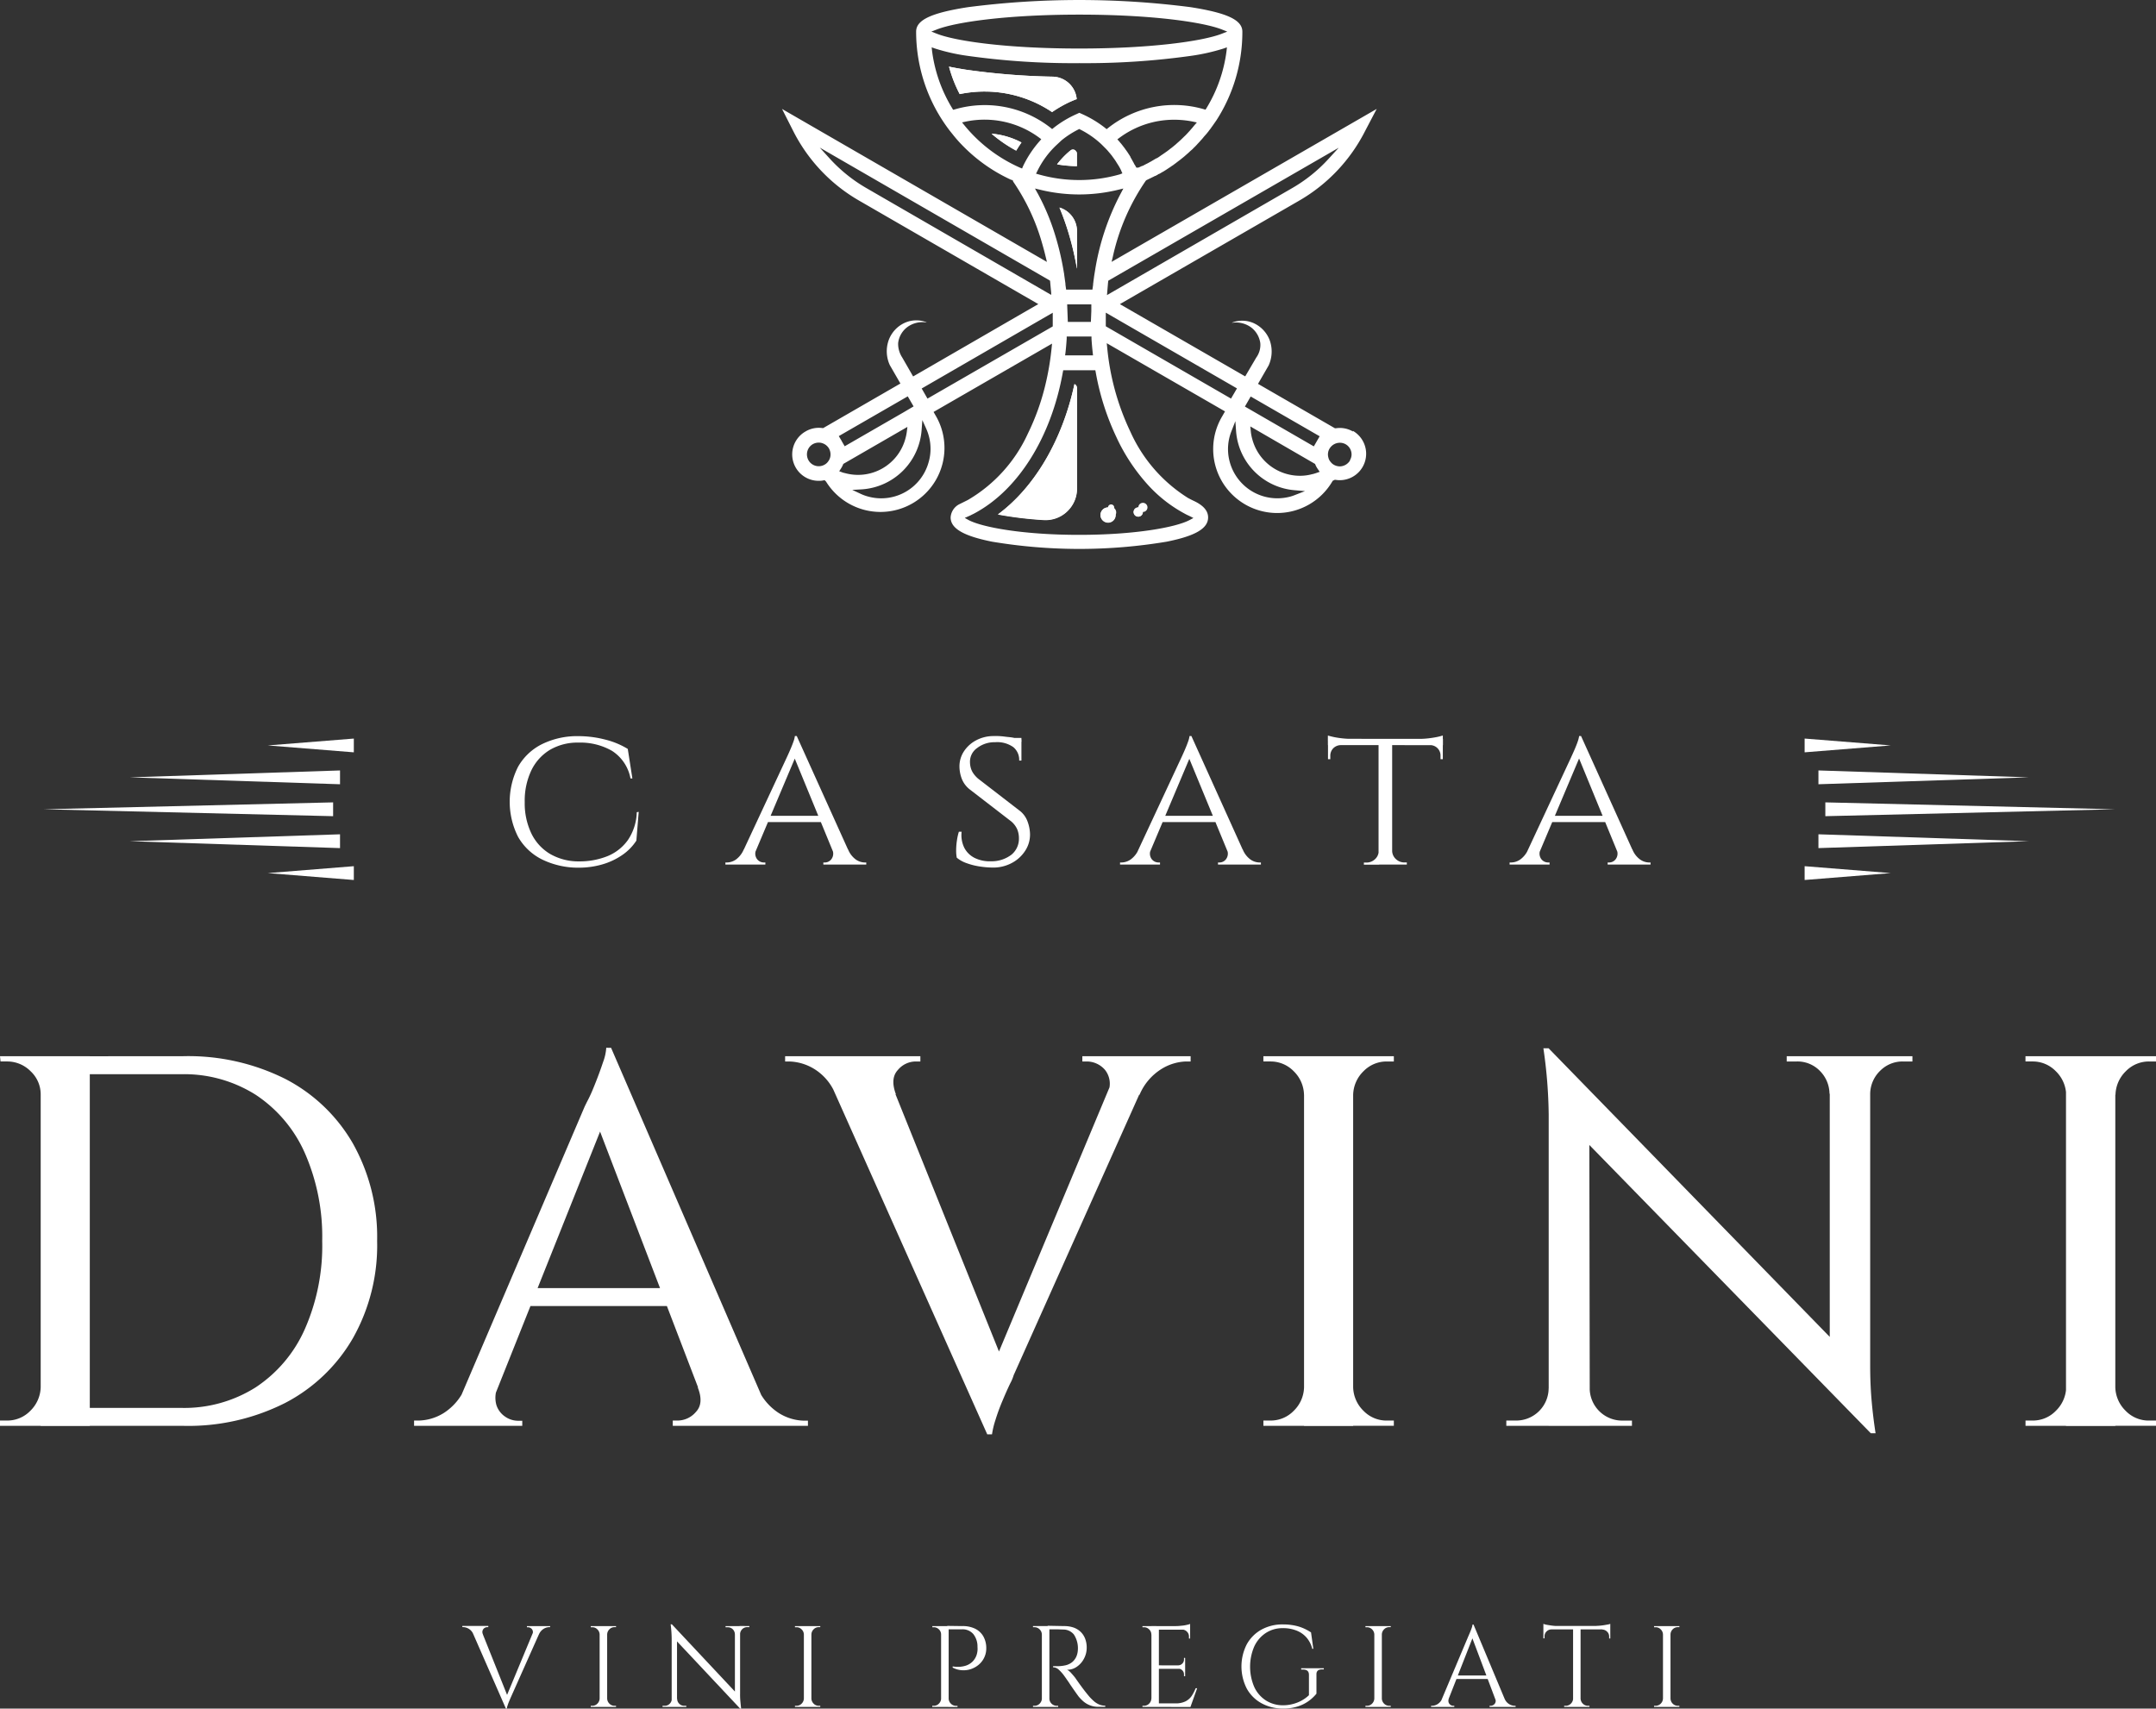 <svg xmlns="http://www.w3.org/2000/svg" width="264.307" height="209.492" viewBox="0 0 264.307 209.492"><rect x="0" y="0" width="264.307" height="209.492" fill="#333333" stroke="none"/><g id="Livello_2" data-name="Livello 2" transform="translate(0 0.007)"><g id="Livello_1" data-name="Livello 1" transform="translate(0 -0.007)"><path id="Tracciato_2377" data-name="Tracciato 2377" d="M139.844,188.432l-.287,3.527a6.272,6.272,0,0,1-1.743,1.773,8.418,8.418,0,0,1-2.438,1.144,10.3,10.3,0,0,1-2.872.4,10.076,10.076,0,0,1-4.509-1.008,6.912,6.912,0,0,1-2.937-2.771,9.507,9.507,0,0,1,0-8.6,6.912,6.912,0,0,1,2.937-2.771,9.8,9.8,0,0,1,4.509-.977,13.069,13.069,0,0,1,3.2.413,9.774,9.774,0,0,1,2.8,1.154l.564,3.617h-.232a5.119,5.119,0,0,0-2.272-3.385,7.8,7.8,0,0,0-4.1-1.008,6.686,6.686,0,0,0-3.5.887,5.945,5.945,0,0,0-2.282,2.519,8.67,8.67,0,0,0-.811,3.889,8.565,8.565,0,0,0,.811,3.839,5.915,5.915,0,0,0,2.3,2.519,6.947,6.947,0,0,0,3.527.912,9.225,9.225,0,0,0,3.476-.63,5.728,5.728,0,0,0,2.519-1.965,6.358,6.358,0,0,0,1.1-3.436Z" transform="translate(-61.544 -88.889)" fill="#fff"></path><path id="Tracciato_2378" data-name="Tracciato 2378" d="M180.309,193.02a1.129,1.129,0,0,0,.076,1.189,1.053,1.053,0,0,0,.821.423h.207v.257h-4.9v-.257h.2a2.015,2.015,0,0,0,1.1-.368,2.952,2.952,0,0,0,.957-1.244Zm4.952-13.89.176,1.773-5.874,13.91h-1.617l6.081-13.038c.191-.408.348-.766.474-1.063s.247-.594.348-.887a2.952,2.952,0,0,0,.181-.7Zm3.023,9.779v.771h-6.8v-.771Zm-3.023-9.779,7.053,15.618H190.3l-5.481-13.33Zm4.338,13.89h1.95a2.836,2.836,0,0,0,.947,1.244,1.98,1.98,0,0,0,1.078.368h.207v.257h-5.26v-.257h.207a1.008,1.008,0,0,0,.791-.423A1.139,1.139,0,0,0,189.6,193.02Z" transform="translate(-87.585 -88.882)" fill="#fff"></path><path id="Tracciato_2379" data-name="Tracciato 2379" d="M237.279,179.13a8.452,8.452,0,0,1,1.254.055c.358.055.675.071.937.111a5.578,5.578,0,0,1,.7.156l.5.166v2.519h-.277a2.015,2.015,0,0,0-.72-1.652,3.416,3.416,0,0,0-2.232-.6,3.471,3.471,0,0,0-2.192.705,2.045,2.045,0,0,0-.887,1.733,2.691,2.691,0,0,0,.091.68,2.272,2.272,0,0,0,.307.68,3.3,3.3,0,0,0,.6.67l5.184,4a2.937,2.937,0,0,1,.872,1.244,4.781,4.781,0,0,1,.307,1.511,3.622,3.622,0,0,1-.589,2.081,4.378,4.378,0,0,1-1.657,1.511,4.811,4.811,0,0,1-2.3.554,10.928,10.928,0,0,1-1.6-.131,8.1,8.1,0,0,1-1.6-.4,3.839,3.839,0,0,1-1.234-.68,4.532,4.532,0,0,1-.076-.912,7.954,7.954,0,0,1,.091-1.164,6.849,6.849,0,0,1,.242-1.108h.338a3.527,3.527,0,0,0,.333,1.98,2.871,2.871,0,0,0,1.285,1.244,4.177,4.177,0,0,0,1.975.4,4,4,0,0,0,2.519-.811,2.519,2.519,0,0,0,.912-2.015,2.831,2.831,0,0,0-.217-1.113,2.756,2.756,0,0,0-.71-.937l-5.129-3.955a3.1,3.1,0,0,1-.977-1.36,4.318,4.318,0,0,1-.257-1.411,3.34,3.34,0,0,1,.564-1.9,4.03,4.03,0,0,1,1.511-1.345A4.534,4.534,0,0,1,237.279,179.13Zm3.386.232.025.463h-1.809v-.463Z" transform="translate(-115.451 -88.881)" fill="#fff"></path><path id="Tracciato_2380" data-name="Tracciato 2380" d="M276.339,193.02a1.128,1.128,0,0,0,.076,1.189,1.053,1.053,0,0,0,.821.423h.207v.257h-4.9v-.257h.2a2.015,2.015,0,0,0,1.1-.368,2.952,2.952,0,0,0,.977-1.244Zm4.952-13.89.176,1.773-5.874,13.91h-1.617l6.081-13.038c.191-.408.348-.766.474-1.063s.247-.594.348-.887a2.951,2.951,0,0,0,.181-.7Zm3.023,9.779v.771h-6.8v-.771Zm-3.023-9.779,7.053,15.618h-2.015l-5.5-13.33Zm4.338,13.89h1.95a2.836,2.836,0,0,0,.947,1.244,1.98,1.98,0,0,0,1.078.368h.207v.257h-5.26v-.257h.207a1.008,1.008,0,0,0,.791-.423A1.139,1.139,0,0,0,285.629,193.02Z" transform="translate(-135.235 -88.882)" fill="#fff"></path><path id="Tracciato_2381" data-name="Tracciato 2381" d="M323.12,179c.156.05.393.111.705.181a10.425,10.425,0,0,0,1.068.166,10.928,10.928,0,0,0,1.1.065l-2.877.252Zm14.106.413v.766H323.12V179.4Zm-12.524.715v.05a1.32,1.32,0,0,0-.937.4,1.3,1.3,0,0,0-.348.912v.413h-.282v-1.773Zm4.7,13.063v1.642h-1.869v-.257h.307a1.511,1.511,0,0,0,1.053-.408,1.39,1.39,0,0,0,.458-.977ZM331,179.5v15.32h-1.668V179.5Zm-.076,13.678H331a1.4,1.4,0,0,0,.463.977,1.511,1.511,0,0,0,1.053.408h.282v.257h-1.874ZM337.211,179v.665l-2.872-.252a10.47,10.47,0,0,0,1.088-.065c.388-.045.741-.1,1.068-.166S337.06,179.04,337.211,179Zm0,1.129V181.9h-.282v-.413a1.275,1.275,0,0,0-1.285-1.31v-.05Z" transform="translate(-160.333 -88.817)" fill="#fff"></path><path id="Tracciato_2382" data-name="Tracciato 2382" d="M371.139,193.02a1.139,1.139,0,0,0,.081,1.189,1.053,1.053,0,0,0,.821.423h.2v.257h-4.9v-.257h.207a2.015,2.015,0,0,0,1.1-.368,2.993,2.993,0,0,0,.977-1.244Zm4.957-13.89.176,1.773-5.874,13.91h-1.617l6.081-13.038c.186-.408.348-.766.474-1.063s.247-.594.348-.887a3.561,3.561,0,0,0,.181-.7Zm3.023,9.779v.771h-6.8v-.771ZM376.1,179.13l7.053,15.618h-2.015l-5.466-13.32Zm4.338,13.89h1.95a2.8,2.8,0,0,0,.947,1.244,1.98,1.98,0,0,0,1.078.368h.207v.257h-5.26v-.257h.2a1.008,1.008,0,0,0,.8-.423,1.138,1.138,0,0,0,.081-1.189Z" transform="translate(-182.276 -88.882)" fill="#fff"></path><path id="Tracciato_2383" data-name="Tracciato 2383" d="M5.179,261.776H4.988a3.879,3.879,0,0,0-1.234-2.882,4.03,4.03,0,0,0-2.912-1.2H.065L0,257.05H5.179Zm0,35.87v4.721H0v-.645H.841a3.925,3.925,0,0,0,2.882-1.2,4.187,4.187,0,0,0,1.265-2.882Zm5.829-40.6v45.342H4.988V257.05Zm11.461,0a26.574,26.574,0,0,1,12.494,2.781,20.328,20.328,0,0,1,8.287,7.9A23.387,23.387,0,0,1,46.233,279.7a23.145,23.145,0,0,1-2.982,11.945,20.525,20.525,0,0,1-8.287,7.915,26.319,26.319,0,0,1-12.494,2.811H8.1l-.065-2.2H22.207a16.408,16.408,0,0,0,9.134-2.519,16.585,16.585,0,0,0,6.02-7.124A25.327,25.327,0,0,0,39.5,279.711,25.53,25.53,0,0,0,37.362,268.9a16.585,16.585,0,0,0-6.02-7.124,16.409,16.409,0,0,0-9.134-2.519H7.381v-2.2Z" transform="translate(0 -127.546)" fill="#fff"></path><path id="Tracciato_2384" data-name="Tracciato 2384" d="M110.992,296.624a3.29,3.29,0,0,0-.131,2.2,2.72,2.72,0,0,0,1.068,1.4,2.766,2.766,0,0,0,1.511.5h.584v.62H100.76V300.7h.584a6.046,6.046,0,0,0,3.073-.937,6.922,6.922,0,0,0,2.625-3.144ZM124.912,255l.5,5.632-16.172,40.53h-4.212l16.625-38.913c.04-.091.2-.423.5-1.008s.584-1.28.907-2.1.615-1.622.872-2.4a6.046,6.046,0,0,0,.388-1.748Zm8.353,29.462v2.2H113.476v-2.2ZM124.912,255l19.88,45.971h-7.557L122.8,263.283Zm10.62,41.634h7.315a6.922,6.922,0,0,0,2.625,3.144,6.045,6.045,0,0,0,3.073.937h.5v.635H132.474V300.7h.584a2.972,2.972,0,0,0,2.262-1.068c.665-.705.73-1.713.212-3.008Z" transform="translate(-49.998 -126.524)" fill="#fff"></path><path id="Tracciato_2385" data-name="Tracciato 2385" d="M204.622,261.71l-7.381.066a6.479,6.479,0,0,0-2.589-3.139,6.172,6.172,0,0,0-3.108-.942h-.5v-.645h16.58v.645h-.584a2.867,2.867,0,0,0-2.171,1.038Q203.9,259.771,204.622,261.71Zm11.2,41.7L195.3,257.438h7.557l15.154,37.684Zm0,0-.453-5.632,16.958-40.535h4.146L219.061,296.16a5.076,5.076,0,0,1-.423,1.008q-.423.877-.937,2.106a24.012,24.012,0,0,0-.877,2.393,10.368,10.368,0,0,0-.418,1.748Zm14.7-41.7a2.725,2.725,0,0,0-.257-2.977,2.957,2.957,0,0,0-2.2-1.038h-.584v-.645h13.275v.645h-.584a6.085,6.085,0,0,0-3.023.942,6.837,6.837,0,0,0-2.655,3.139Z" transform="translate(-94.795 -127.546)" fill="#fff"></path><path id="Tracciato_2386" data-name="Tracciato 2386" d="M312.609,261.776h-.2a4.167,4.167,0,0,0-1.259-2.882,3.95,3.95,0,0,0-2.882-1.2h-.841v-.645h5.179Zm0,35.87v4.721H307.43v-.645h.841a3.93,3.93,0,0,0,2.882-1.2,4.156,4.156,0,0,0,1.26-2.882Zm5.824-40.6v45.342h-6.02V257.05Zm-.191,4.726V257.05h5.179v.645h-.841a3.945,3.945,0,0,0-2.882,1.2,4.171,4.171,0,0,0-1.265,2.882Zm0,35.87h.191a4.161,4.161,0,0,0,1.265,2.882,3.925,3.925,0,0,0,2.882,1.2h.841v.64h-5.179Z" transform="translate(-152.548 -127.546)" fill="#fff"></path><path id="Tracciato_2387" data-name="Tracciato 2387" d="M371.916,296.819v4.59H366.54v-.645h1.239a3.98,3.98,0,0,0,3.95-3.95Zm-.191-41.7,4.983,5.7.065,40.6h-5.038v-38.2a59.684,59.684,0,0,0-.65-8.1Zm0,0,38.848,39.886.65,7.315-38.853-39.8Zm5.038,41.7a3.98,3.98,0,0,0,3.95,3.95h1.229v.64h-5.36v-4.595Zm24.152-40.727h5.376v4.595h-.131a4.03,4.03,0,0,0-1.2-2.816,3.819,3.819,0,0,0-2.816-1.134h-1.229Zm10.232,0v37.941q0,2.207.161,4.111c.106,1.275.267,2.67.5,4.176h-.579l-5.038-5.763V256.092Zm5.179,0v.645h-1.164a3.849,3.849,0,0,0-2.786,1.134,4,4,0,0,0-1.229,2.816h-.2v-4.595Z" transform="translate(-181.879 -126.588)" fill="#fff"></path><path id="Tracciato_2388" data-name="Tracciato 2388" d="M498.064,261.776h-.2a4.171,4.171,0,0,0-1.265-2.882,3.93,3.93,0,0,0-2.877-1.2h-.846v-.645h5.184Zm0,35.87v4.721H492.88v-.645h.846a3.91,3.91,0,0,0,2.877-1.2,4.162,4.162,0,0,0,1.264-2.882Zm5.824-40.6v45.342h-6.046V257.05Zm-.191,4.726V257.05h5.179v.645h-.821a3.935,3.935,0,0,0-2.882,1.2,4.171,4.171,0,0,0-1.264,2.882Zm0,35.87h.191a4.161,4.161,0,0,0,1.265,2.882,3.914,3.914,0,0,0,2.882,1.2h.841v.64H503.7Z" transform="translate(-244.569 -127.546)" fill="#fff"></path><path id="Tracciato_2389" data-name="Tracciato 2389" d="M115.034,396.743H113.86a1.4,1.4,0,0,0-.569-.685,1.376,1.376,0,0,0-.68-.207H112.5v-.141h3.184v.146h-.126a.62.62,0,0,0-.474.227.6.6,0,0,0-.05.66Zm2.806,9.094-4.393-10.026h1.2l3.471,8.68Zm0,0-.131-1.008,3.768-9.068h.846l-3.839,8.615c-.106.237-.191.438-.262.61a5.038,5.038,0,0,0-.181.5,1.2,1.2,0,0,0-.081.353Zm3.244-9.094a.589.589,0,0,0-.06-.65.645.645,0,0,0-.479-.227h-.126v-.141h2.846v.131h-.131a1.35,1.35,0,0,0-.665.207,1.471,1.471,0,0,0-.579.685Z" transform="translate(-55.823 -196.349)" fill="#fff"></path><path id="Tracciato_2390" data-name="Tracciato 2390" d="M144.884,396.773h-.045a.907.907,0,0,0-.277-.63.846.846,0,0,0-.63-.262h-.181v-.141h1.134Zm0,7.849v1.033H143.75v-.141h.181a.861.861,0,0,0,.63-.262.917.917,0,0,0,.277-.63Zm.877-8.882v9.915h-.922V395.74Zm-.04,1.033V395.74h1.129v.131h-.181a.847.847,0,0,0-.63.262.907.907,0,0,0-.277.63Zm0,7.849h.04a.917.917,0,0,0,.277.63.861.861,0,0,0,.63.262h.181v.141H145.72Z" transform="translate(-71.329 -196.364)" fill="#fff"></path><path id="Tracciato_2391" data-name="Tracciato 2391" d="M162.4,404.439v1.008H161.22v-.141h.272a.831.831,0,0,0,.61-.257.846.846,0,0,0,.252-.61Zm-.03-9.119.625.791v9.335h-.655v-8.358a14.776,14.776,0,0,0-.126-1.768Zm0,0L170.6,404.1l.126,1.542-8.232-8.766Zm.64,9.119a.846.846,0,0,0,.252.61.831.831,0,0,0,.61.257h.262v.141h-1.179v-1.008Zm5.935-8.907h1.174v1.008h-.03a.887.887,0,0,0-.257-.615.841.841,0,0,0-.62-.247h-.267Zm1.783,0v8.3a8.155,8.155,0,0,0,.03.872c.03.277.05.594.1.942h-.126l-.64-.751v-9.361Zm1.134,0v.131H171.6a.841.841,0,0,0-.61.247.9.9,0,0,0-.267.615h-.045v-1.008Z" transform="translate(-79.998 -196.156)" fill="#fff"></path><path id="Tracciato_2392" data-name="Tracciato 2392" d="M194.574,396.773h-.04a.907.907,0,0,0-.277-.63.846.846,0,0,0-.63-.262h-.186v-.141h1.134Zm0,7.849v1.033H193.44v-.141h.186a.861.861,0,0,0,.63-.262.917.917,0,0,0,.277-.63Zm.882-8.882v9.915h-.922V395.74Zm-.045,1.033V395.74h1.134v.131h-.181a.847.847,0,0,0-.63.262.907.907,0,0,0-.277.63Zm0,7.849h.045a.917.917,0,0,0,.277.63.861.861,0,0,0,.63.262h.181v.141H195.41Z" transform="translate(-95.986 -196.364)" fill="#fff"></path><path id="Tracciato_2393" data-name="Tracciato 2393" d="M227.984,396.748h-.05a.856.856,0,0,0-.267-.63.882.882,0,0,0-.64-.262h-.166v-.141h1.134Zm0,7.849v1.033H226.85v-.141h.181a.861.861,0,0,0,.63-.262.917.917,0,0,0,.277-.63Zm.877-8.882v9.915h-.927v-9.915Zm1.688,0a3.446,3.446,0,0,1,1.557.322,2.353,2.353,0,0,1,1.008.942,2.9,2.9,0,0,1,.358,1.466,2.6,2.6,0,0,1-.937,2.015,2.953,2.953,0,0,1-.962.534,2.857,2.857,0,0,1-1.113.131,2.776,2.776,0,0,1-1.108-.322v-.141a4.3,4.3,0,0,0,.856.045,3.158,3.158,0,0,0,.791-.151,2.1,2.1,0,0,0,.781-.479,2.066,2.066,0,0,0,.544-.947,2.723,2.723,0,0,0,.071-.388,2.392,2.392,0,0,0,0-.463,2.458,2.458,0,0,0-.5-1.572,1.728,1.728,0,0,0-1.406-.595h-1.668c-.05-.141-.1-.282-.141-.423ZM228.82,404.6h.04a.917.917,0,0,0,.277.63.862.862,0,0,0,.63.262h.181v.141h-1.134Z" transform="translate(-112.564 -196.339)" fill="#fff"></path><path id="Tracciato_2394" data-name="Tracciato 2394" d="M252.5,396.743h-.045a.907.907,0,0,0-.277-.63.847.847,0,0,0-.63-.262h-.181v-.141H252.5Zm0,7.849v1.033H251.37v-.141h.181a.861.861,0,0,0,.63-.262.917.917,0,0,0,.277-.63Zm.877-8.882v9.915h-.922V395.71Zm1.814,0a3.486,3.486,0,0,1,1.154.181,2.418,2.418,0,0,1,.872.534,2.312,2.312,0,0,1,.544.836,3.023,3.023,0,0,1,.191,1.108,2.836,2.836,0,0,1-.317,1.3,2.736,2.736,0,0,1-.867,1.008,2.015,2.015,0,0,1-1.224.388,1.643,1.643,0,0,1,.5.4c.191.207.353.4.5.589.252.368.479.685.67.947s.388.529.589.781.368.458.5.61a6.443,6.443,0,0,0,.564.554,2.483,2.483,0,0,0,.62.383,1.94,1.94,0,0,0,.741.141v.141h-.776a2.791,2.791,0,0,1-1.93-.685,5.673,5.673,0,0,1-.549-.564c-.03-.035-.106-.146-.237-.322l-.453-.645c-.171-.252-.348-.5-.5-.746l-.438-.63-.217-.3a4.88,4.88,0,0,0-.594-.655,1.037,1.037,0,0,0-.705-.3v-.141h.751a4.589,4.589,0,0,0,.806-.111,2.015,2.015,0,0,0,.821-.413,1.894,1.894,0,0,0,.579-.947,2.249,2.249,0,0,0,.071-.388,3.078,3.078,0,0,0-.474-2.015,1.668,1.668,0,0,0-1.265-.615c-.267,0-.539-.025-.816-.025H253.3a.618.618,0,0,0-.035-.121q-.03-.106-.106-.317Zm-1.859,8.882h.045a.867.867,0,0,0,.267.63.9.9,0,0,0,.64.262h.171v.141h-1.123Z" transform="translate(-124.731 -196.335)" fill="#fff"></path><path id="Tracciato_2395" data-name="Tracciato 2395" d="M279.128,396.52h-.04a.841.841,0,0,0-.272-.63.861.861,0,0,0-.635-.262H278v-.141h1.134Zm0,7.849V405.4H278v-.141h.186a.872.872,0,0,0,.63-.262.917.917,0,0,0,.277-.63Zm.887-8.882V405.4H279.1v-9.915Zm3.829,0v.438h-3.879v-.438Zm-.61,4.816v.423h-3.27V400.3Zm.61,4.66v.438h-3.879v-.438Zm.861-1.859-.821,2.3h-2.358l.5-.438a2.776,2.776,0,0,0,1.224-.237,2.015,2.015,0,0,0,.771-.655,5.321,5.321,0,0,0,.5-.967Zm-.861-7.874v.413l-1.728-.156a5.038,5.038,0,0,0,.655-.045,3.539,3.539,0,0,0,.645-.1,2.1,2.1,0,0,0,.418-.116Zm-.61,4.166v.932h-.821V400.3a.7.7,0,0,0,.479-.222.68.68,0,0,0,.2-.5v-.2Zm0,1.3v.937h-.141v-.212a.68.68,0,0,0-.2-.5.645.645,0,0,0-.479-.207v-.03Zm.61-4.816v1.134H283.7v-.252a.816.816,0,0,0-.242-.589.851.851,0,0,0-.594-.262v-.03Z" transform="translate(-137.945 -196.111)" fill="#fff"></path><path id="Tracciato_2396" data-name="Tracciato 2396" d="M311.284,401.49v2.338a4.918,4.918,0,0,1-.882.846,4.664,4.664,0,0,1-1.35.7,5.7,5.7,0,0,1-1.879.277,5.376,5.376,0,0,1-2.645-.66,4.559,4.559,0,0,1-1.794-1.8,5.975,5.975,0,0,1,0-5.4,4.59,4.59,0,0,1,1.794-1.809,5.315,5.315,0,0,1,2.645-.645,7.025,7.025,0,0,1,1.406.131,5.348,5.348,0,0,1,1.123.348,6.048,6.048,0,0,1,.917.5l.282,2.015h-.131a3.29,3.29,0,0,0-.7-1.38,3.108,3.108,0,0,0-1.224-.856,4.363,4.363,0,0,0-1.673-.3,3.728,3.728,0,0,0-2.1.594,3.975,3.975,0,0,0-1.416,1.658,6.292,6.292,0,0,0,0,4.957,3.914,3.914,0,0,0,1.416,1.647,3.854,3.854,0,0,0,2.1.6,4.685,4.685,0,0,0,1.2-.151,4.564,4.564,0,0,0,1.083-.423,4.272,4.272,0,0,0,.907-.66V401.51c0-.428-.242-.64-.725-.64h-.227v-.161h2.776v.141h-.212C311.5,400.85,311.264,401.062,311.284,401.49Z" transform="translate(-149.898 -196.165)" fill="#fff"></path><path id="Tracciato_2397" data-name="Tracciato 2397" d="M333.394,396.773h-.045a.907.907,0,0,0-.277-.63.846.846,0,0,0-.63-.262h-.181v-.141h1.134Zm0,7.849v1.033H332.26v-.141h.181a.861.861,0,0,0,.63-.262.917.917,0,0,0,.277-.63Zm.877-8.882v9.915h-.922V395.74Zm-.04,1.033V395.74h1.134v.131h-.186a.851.851,0,0,0-.63.262.907.907,0,0,0-.277.63Zm0,7.849h.04a.917.917,0,0,0,.277.63.871.871,0,0,0,.63.262h.186v.141H334.23Z" transform="translate(-164.869 -196.364)" fill="#fff"></path><path id="Tracciato_2398" data-name="Tracciato 2398" d="M350.411,404.433a.731.731,0,0,0-.03.479.609.609,0,0,0,.237.307.59.59,0,0,0,.333.106h.126v.141H348.23v-.141h.126a1.34,1.34,0,0,0,.675-.207,1.511,1.511,0,0,0,.574-.685Zm3.023-9.068.131,1.008-3.557,9.068h-.851l3.627-8.61c.106-.237.191-.438.262-.61s.131-.333.186-.5a1.366,1.366,0,0,0,.076-.358Zm2.015,6.247v.428h-4.433v-.428Zm-2.015-6.247,4.2,10.031h-1.2l-3.275-8.706Zm2.635,9.068h1.164a1.415,1.415,0,0,0,.564.685,1.376,1.376,0,0,0,.68.207h.116v.141H355.4v-.141h.126a.64.64,0,0,0,.5-.237.6.6,0,0,0,.055-.655Z" transform="translate(-172.793 -196.176)" fill="#fff"></path><path id="Tracciato_2399" data-name="Tracciato 2399" d="M375.56,395.2a2.432,2.432,0,0,0,.428.116c.2.035.413.07.645.1a5.189,5.189,0,0,0,.655.045l-1.728.156Zm8.2.257v.423h-8.2v-.423Zm-7.224.383v.04a.852.852,0,0,0-.594.257.806.806,0,0,0-.242.594v.242h-.141v-1.149Zm2.705,8.514v1.033h-1.134v-.141h.191a.861.861,0,0,0,.63-.262.917.917,0,0,0,.277-.63Zm.877-8.842v9.874H379.2v-9.874Zm-.04,8.842h.04a.917.917,0,0,0,.277.63.872.872,0,0,0,.63.262h.186v.141h-1.134Zm3.683-9.154v.4l-1.728-.156a5.044,5.044,0,0,0,.655-.045c.232-.025.448-.06.645-.1A2.1,2.1,0,0,0,383.762,395.2Zm0,.64v1.149h-.141v-.242a.8.8,0,0,0-.252-.594.866.866,0,0,0-.584-.257v-.04Z" transform="translate(-186.354 -196.096)" fill="#fff"></path><path id="Tracciato_2400" data-name="Tracciato 2400" d="M403.624,396.773h-.04a.907.907,0,0,0-.277-.63.852.852,0,0,0-.63-.262h-.186v-.141h1.134Zm0,7.849v1.033H402.49v-.141h.186a.872.872,0,0,0,.63-.262.917.917,0,0,0,.277-.63Zm.882-8.882v9.915h-.922V395.74Zm-.045,1.033V395.74h1.134v.131h-.181a.861.861,0,0,0-.635.262.9.9,0,0,0-.272.63Zm0,7.849h.045a.912.912,0,0,0,.272.63.882.882,0,0,0,.635.262h.181v.141H404.46Z" transform="translate(-199.717 -196.364)" fill="#fff"></path><path id="Tracciato_2401" data-name="Tracciato 2401" d="M46.093,196.963l-35.5-.846,35.5-.846Z" transform="translate(-5.255 -96.89)" fill="#fff"></path><path id="Tracciato_2402" data-name="Tracciato 2402" d="M75.709,181.428l-10.549-.846,10.549-.841Z" transform="translate(-32.333 -89.184)" fill="#fff"></path><path id="Tracciato_2403" data-name="Tracciato 2403" d="M75.709,212.493l-10.549-.846,10.549-.846Z" transform="translate(-32.333 -104.596)" fill="#fff"></path><path id="Tracciato_2404" data-name="Tracciato 2404" d="M57.344,204.733l-25.784-.846,25.784-.846Z" transform="translate(-15.66 -100.746)" fill="#fff"></path><path id="Tracciato_2405" data-name="Tracciato 2405" d="M57.344,189.193l-25.784-.846,25.784-.846Z" transform="translate(-15.66 -93.035)" fill="#fff"></path><path id="Tracciato_2406" data-name="Tracciato 2406" d="M444.17,195.27l35.508.846-35.508.846Z" transform="translate(-220.399 -96.89)" fill="#fff"></path><path id="Tracciato_2407" data-name="Tracciato 2407" d="M442.49,203.04l25.784.846-25.784.846Z" transform="translate(-219.565 -100.746)" fill="#fff"></path><path id="Tracciato_2408" data-name="Tracciato 2408" d="M439.13,210.8l10.555.846-10.555.846Z" transform="translate(-217.898 -104.596)" fill="#fff"></path><path id="Tracciato_2409" data-name="Tracciato 2409" d="M439.13,179.74l10.555.841-10.555.846Z" transform="translate(-217.898 -89.184)" fill="#fff"></path><path id="Tracciato_2410" data-name="Tracciato 2410" d="M442.49,187.5l25.784.846-25.784.846Z" transform="translate(-219.565 -93.035)" fill="#fff"></path><path id="Tracciato_2411" data-name="Tracciato 2411" d="M246.578,20.2a1.284,1.284,0,0,0-.267.091l-.5.212a14.852,14.852,0,0,0-2.252,1.28,14.832,14.832,0,0,0-8.262-2.519,15.114,15.114,0,0,0-3.063.312,16.248,16.248,0,0,1-1.31-3.365c.569.121,1.214.237,2.066.373a86.058,86.058,0,0,0,10.645.856A3.023,3.023,0,0,1,246.578,20.2Z" transform="translate(-114.583 -8.04)" fill="#fff"></path><path id="Tracciato_2412" data-name="Tracciato 2412" d="M226.17,18.405a.448.448,0,0,0-.5.05l-.071.055a9.829,9.829,0,0,0-1.577,1.637,16.122,16.122,0,0,0,2.428.222V18.859a.5.5,0,0,0-.277-.453Zm0,0a.448.448,0,0,0-.5.05l-.071.055a9.829,9.829,0,0,0-1.577,1.637,16.122,16.122,0,0,0,2.428.222V18.859a.5.5,0,0,0-.277-.453ZM216.014,16.39a16.837,16.837,0,0,0,2.993,2.05c.207-.343.418-.67.63-.972A9.476,9.476,0,0,0,216.014,16.39Zm10.157,2.015a.448.448,0,0,0-.5.05l-.071.055a9.829,9.829,0,0,0-1.577,1.637,16.122,16.122,0,0,0,2.428.222V18.859a.5.5,0,0,0-.277-.453Zm-1.849,7.053a31.394,31.394,0,0,1,1.118,3.134,35.875,35.875,0,0,1,1.008,4.307V28.29a3.023,3.023,0,0,0-2.126-2.841Zm0,0a31.394,31.394,0,0,1,1.118,3.134,35.875,35.875,0,0,1,1.008,4.307V28.29a3.023,3.023,0,0,0-2.126-2.841Zm-8.308-9.068a16.836,16.836,0,0,0,2.993,2.05c.207-.343.418-.67.63-.972a9.477,9.477,0,0,0-3.622-1.078Zm10.157,2.015a.448.448,0,0,0-.5.05l-.071.055a9.829,9.829,0,0,0-1.577,1.637,16.121,16.121,0,0,0,2.428.222V18.859a.5.5,0,0,0-.277-.453ZM216.014,16.39a16.837,16.837,0,0,0,2.993,2.05c.207-.343.418-.67.63-.972a9.476,9.476,0,0,0-3.622-1.078Zm10.157,2.015a.448.448,0,0,0-.5.05l-.071.055a9.829,9.829,0,0,0-1.577,1.637,16.121,16.121,0,0,0,2.428.222V18.859a.5.5,0,0,0-.277-.453Zm-1.849,7.053a31.379,31.379,0,0,1,1.118,3.134,35.875,35.875,0,0,1,1.008,4.307V28.29a3.023,3.023,0,0,0-2.126-2.841Zm0,0a31.379,31.379,0,0,1,1.118,3.134,35.875,35.875,0,0,1,1.008,4.307V28.29a3.023,3.023,0,0,0-2.126-2.841Zm-8.308-9.068a16.837,16.837,0,0,0,2.993,2.05c.207-.343.418-.67.63-.972a9.476,9.476,0,0,0-3.622-1.078Zm10.157,2.015a.448.448,0,0,0-.5.05l-.071.055a9.83,9.83,0,0,0-1.577,1.637,16.122,16.122,0,0,0,2.428.222V18.859a.5.5,0,0,0-.277-.453ZM216.014,16.39a16.836,16.836,0,0,0,2.993,2.05c.207-.343.418-.67.63-.972a9.476,9.476,0,0,0-3.622-1.078Zm10.157,2.015a.448.448,0,0,0-.5.05l-.071.055a9.83,9.83,0,0,0-1.577,1.637,16.122,16.122,0,0,0,2.428.222V18.859a.5.5,0,0,0-.277-.453Zm-1.849,7.053a31.394,31.394,0,0,1,1.118,3.134,35.869,35.869,0,0,1,1.008,4.307V28.29a3.023,3.023,0,0,0-2.126-2.841Zm0,0a31.394,31.394,0,0,1,1.118,3.134,35.869,35.869,0,0,1,1.008,4.307V28.29a3.023,3.023,0,0,0-2.126-2.841Zm-8.308-9.068a16.836,16.836,0,0,0,2.993,2.05c.207-.343.418-.67.63-.972a9.476,9.476,0,0,0-3.622-1.078Zm10.157,2.015a.448.448,0,0,0-.5.05l-.071.055a9.829,9.829,0,0,0-1.577,1.637,16.122,16.122,0,0,0,2.428.222V18.859a.5.5,0,0,0-.277-.453ZM216.014,16.39a16.837,16.837,0,0,0,2.993,2.05c.207-.343.418-.67.63-.972a9.476,9.476,0,0,0-3.622-1.078Zm10.157,2.015a.448.448,0,0,0-.5.05l-.071.055a9.829,9.829,0,0,0-1.577,1.637,16.122,16.122,0,0,0,2.428.222V18.859a.5.5,0,0,0-.277-.453Zm-1.849,7.053a31.379,31.379,0,0,1,1.118,3.134,35.875,35.875,0,0,1,1.008,4.307V28.29a3.023,3.023,0,0,0-2.126-2.841ZM226.145,47.1c-1.471,6.837-4.872,12.635-9.366,15.965a45.751,45.751,0,0,0,5.577.675,3.839,3.839,0,0,0,4.091-3.829V47.57a.534.534,0,0,0-.3-.484Zm4.116,15.114a.917.917,0,1,0,.917.917.917.917,0,0,0-.917-.917Zm3.7,0a.549.549,0,1,0,.02,0Zm0,0a.549.549,0,1,0,.02,0Zm-3.7,0a.917.917,0,1,0,.917.917.917.917,0,0,0-.917-.917ZM226.145,47.1c-1.471,6.837-4.872,12.635-9.366,15.965a45.751,45.751,0,0,0,5.577.675,3.839,3.839,0,0,0,4.091-3.829V47.57a.534.534,0,0,0-.3-.484Zm-1.824-21.638a31.379,31.379,0,0,1,1.118,3.134,35.875,35.875,0,0,1,1.008,4.307V28.29a3.023,3.023,0,0,0-2.126-2.841Zm-8.308-9.068a16.836,16.836,0,0,0,2.993,2.05c.207-.343.418-.67.63-.972a9.476,9.476,0,0,0-3.622-1.078Zm10.157,2.015a.448.448,0,0,0-.5.05l-.071.055a9.829,9.829,0,0,0-1.577,1.637,16.121,16.121,0,0,0,2.428.222V18.859a.5.5,0,0,0-.277-.453ZM216.014,16.39a16.836,16.836,0,0,0,2.993,2.05c.207-.343.418-.67.63-.972a9.476,9.476,0,0,0-3.622-1.078Zm10.157,2.015a.448.448,0,0,0-.5.05l-.071.055a9.829,9.829,0,0,0-1.577,1.637,16.121,16.121,0,0,0,2.428.222V18.859a.5.5,0,0,0-.277-.453Zm-1.849,7.053a31.394,31.394,0,0,1,1.118,3.134,35.875,35.875,0,0,1,1.008,4.307V28.29a3.023,3.023,0,0,0-2.126-2.841ZM226.145,47.1c-1.471,6.837-4.872,12.635-9.366,15.965a45.752,45.752,0,0,0,5.577.675,3.839,3.839,0,0,0,4.091-3.829V47.57a.534.534,0,0,0-.3-.484Zm4.116,15.114a.917.917,0,1,0,.917.917.917.917,0,0,0-.917-.917Zm3.7,0a.549.549,0,1,0,.02,0Zm0,0a.549.549,0,1,0,.02,0Zm-3.7,0a.917.917,0,1,0,.917.917.917.917,0,0,0-.917-.917ZM226.145,47.1c-1.471,6.837-4.872,12.635-9.366,15.965a45.752,45.752,0,0,0,5.577.675,3.839,3.839,0,0,0,4.091-3.829V47.57a.534.534,0,0,0-.3-.484Zm-1.824-21.638a31.394,31.394,0,0,1,1.118,3.134,35.875,35.875,0,0,1,1.008,4.307V28.29a3.023,3.023,0,0,0-2.126-2.841Zm-8.308-9.068a16.837,16.837,0,0,0,2.993,2.05c.207-.343.418-.67.63-.972a9.476,9.476,0,0,0-3.622-1.078Zm10.157,2.015a.448.448,0,0,0-.5.05l-.07.055a9.829,9.829,0,0,0-1.577,1.637,16.122,16.122,0,0,0,2.428.222V18.859a.5.5,0,0,0-.277-.453ZM216.014,16.39a16.838,16.838,0,0,0,2.993,2.05c.207-.343.418-.67.63-.972a9.477,9.477,0,0,0-3.622-1.078Zm10.157,2.015a.448.448,0,0,0-.5.05l-.07.055a9.829,9.829,0,0,0-1.577,1.637,16.122,16.122,0,0,0,2.428.222V18.859a.5.5,0,0,0-.277-.453Zm-1.849,7.053a31.379,31.379,0,0,1,1.118,3.134,35.875,35.875,0,0,1,1.008,4.307V28.29a3.023,3.023,0,0,0-2.126-2.841ZM226.145,47.1c-1.471,6.837-4.872,12.635-9.366,15.965a45.751,45.751,0,0,0,5.577.675,3.839,3.839,0,0,0,4.091-3.829V47.57a.534.534,0,0,0-.3-.484Zm4.116,15.114a.917.917,0,1,0,.917.917.917.917,0,0,0-.917-.917Zm3.7,0a.549.549,0,1,0,.02,0Zm0,0a.549.549,0,1,0,.02,0Zm-3.7,0a.917.917,0,1,0,.917.917.917.917,0,0,0-.917-.917ZM226.145,47.1c-1.471,6.837-4.872,12.635-9.366,15.965a45.751,45.751,0,0,0,5.577.675,3.839,3.839,0,0,0,4.091-3.829V47.57a.534.534,0,0,0-.3-.484Zm-1.824-21.638a31.379,31.379,0,0,1,1.118,3.134,35.875,35.875,0,0,1,1.008,4.307V28.29a3.023,3.023,0,0,0-2.126-2.841Zm-8.308-9.068a16.837,16.837,0,0,0,2.993,2.05c.207-.343.418-.67.63-.972a9.476,9.476,0,0,0-3.622-1.078Zm10.157,2.015a.448.448,0,0,0-.5.05l-.071.055a9.83,9.83,0,0,0-1.577,1.637,16.122,16.122,0,0,0,2.428.222V18.859a.5.5,0,0,0-.277-.453ZM216.014,16.39a16.836,16.836,0,0,0,2.993,2.05c.207-.343.418-.67.63-.972a9.476,9.476,0,0,0-3.622-1.078Zm10.157,2.015a.448.448,0,0,0-.5.05l-.071.055a9.83,9.83,0,0,0-1.577,1.637,16.122,16.122,0,0,0,2.428.222V18.859a.5.5,0,0,0-.277-.453Zm-1.849,7.053a31.394,31.394,0,0,1,1.118,3.134,35.869,35.869,0,0,1,1.008,4.307V28.29a3.023,3.023,0,0,0-2.126-2.841ZM226.145,47.1c-1.471,6.837-4.872,12.635-9.366,15.965a45.752,45.752,0,0,0,5.577.675,3.839,3.839,0,0,0,4.091-3.829V47.57a.534.534,0,0,0-.3-.484Zm4.116,15.114a.917.917,0,1,0,.917.917.917.917,0,0,0-.917-.917Zm3.7,0a.549.549,0,1,0,.02,0Zm0,0a.549.549,0,1,0,.02,0Zm-3.7,0a.917.917,0,1,0,.917.917.917.917,0,0,0-.917-.917ZM226.145,47.1c-1.471,6.837-4.872,12.635-9.366,15.965a45.752,45.752,0,0,0,5.577.675,3.839,3.839,0,0,0,4.091-3.829V47.57a.534.534,0,0,0-.3-.484Zm-1.824-21.638a31.394,31.394,0,0,1,1.118,3.134,35.869,35.869,0,0,1,1.008,4.307V28.29a3.023,3.023,0,0,0-2.126-2.841Zm-8.308-9.068a16.837,16.837,0,0,0,2.993,2.05c.207-.343.418-.67.63-.972a9.476,9.476,0,0,0-3.622-1.078Zm10.157,2.015a.448.448,0,0,0-.5.05l-.071.055a9.829,9.829,0,0,0-1.577,1.637,16.122,16.122,0,0,0,2.428.222V18.859a.5.5,0,0,0-.277-.453ZM216.014,16.39a16.838,16.838,0,0,0,2.993,2.05c.207-.343.418-.67.63-.972a9.476,9.476,0,0,0-3.622-1.078Zm10.157,2.015a.448.448,0,0,0-.5.05l-.071.055a9.829,9.829,0,0,0-1.577,1.637,16.122,16.122,0,0,0,2.428.222V18.859a.5.5,0,0,0-.277-.453Zm-1.849,7.053a31.379,31.379,0,0,1,1.118,3.134,35.875,35.875,0,0,1,1.008,4.307V28.29a3.023,3.023,0,0,0-2.126-2.841ZM226.145,47.1c-1.471,6.837-4.872,12.635-9.366,15.965a45.751,45.751,0,0,0,5.577.675,3.839,3.839,0,0,0,4.091-3.829V47.57a.534.534,0,0,0-.3-.484Zm4.116,15.114a.917.917,0,1,0,.917.917.917.917,0,0,0-.917-.917Zm3.7,0a.549.549,0,1,0,.02,0Zm0,0a.549.549,0,1,0,.02,0Zm-3.7,0a.917.917,0,1,0,.917.917.917.917,0,0,0-.917-.917ZM226.145,47.1c-1.471,6.837-4.872,12.635-9.366,15.965a45.751,45.751,0,0,0,5.577.675,3.839,3.839,0,0,0,4.091-3.829V47.57a.534.534,0,0,0-.3-.484Zm-1.824-21.638a31.379,31.379,0,0,1,1.118,3.134,35.875,35.875,0,0,1,1.008,4.307V28.29a3.023,3.023,0,0,0-2.126-2.841Zm-8.308-9.068a16.837,16.837,0,0,0,2.993,2.05c.207-.343.418-.67.63-.972a9.476,9.476,0,0,0-3.622-1.078Zm10.157,2.015a.448.448,0,0,0-.5.05l-.071.055a9.83,9.83,0,0,0-1.577,1.637,16.122,16.122,0,0,0,2.428.222V18.859a.5.5,0,0,0-.277-.453ZM216.014,16.39a16.836,16.836,0,0,0,2.993,2.05c.207-.343.418-.67.63-.972a9.477,9.477,0,0,0-3.622-1.078Zm10.157,2.015a.448.448,0,0,0-.5.05l-.071.055a9.83,9.83,0,0,0-1.577,1.637,16.122,16.122,0,0,0,2.428.222V18.859a.5.5,0,0,0-.277-.453Zm-1.849,7.053a31.394,31.394,0,0,1,1.118,3.134,35.869,35.869,0,0,1,1.008,4.307V28.29a3.023,3.023,0,0,0-2.126-2.841ZM226.145,47.1c-1.471,6.837-4.872,12.635-9.366,15.965a45.752,45.752,0,0,0,5.577.675,3.839,3.839,0,0,0,4.091-3.829V47.57a.534.534,0,0,0-.3-.484Zm4.116,15.114a.917.917,0,1,0,.917.917.917.917,0,0,0-.917-.917Zm3.7,0a.549.549,0,1,0,.02,0Zm-9.638-36.777a31.394,31.394,0,0,1,1.118,3.134,35.869,35.869,0,0,1,1.008,4.307V28.29a3.023,3.023,0,0,0-2.126-2.841Zm1.849-7.053a.448.448,0,0,0-.5.05l-.071.055a9.829,9.829,0,0,0-1.577,1.663,16.122,16.122,0,0,0,2.428.222V18.859a.5.5,0,0,0-.277-.453Zm-10.157-2.015a16.836,16.836,0,0,0,2.993,2.05c.207-.343.418-.67.63-.972a9.476,9.476,0,0,0-3.622-1.053ZM233.979,62.21a.564.564,0,1,0,.559.564.564.564,0,0,0-.559-.564Zm-3.7,0a.935.935,0,1,1-.02,0ZM226.165,47.1c-1.471,6.837-4.872,12.635-9.366,15.965a45.751,45.751,0,0,0,5.577.675,3.839,3.839,0,0,0,4.091-3.829V47.57a.534.534,0,0,0-.322-.484ZM216.014,16.39a16.837,16.837,0,0,0,2.993,2.05c.207-.343.418-.67.63-.972A9.476,9.476,0,0,0,216.014,16.39Zm10.157,2.015a.448.448,0,0,0-.5.05l-.071.055a9.829,9.829,0,0,0-1.577,1.637,16.122,16.122,0,0,0,2.428.222V18.859a.5.5,0,0,0-.277-.453Zm-1.849,7.053a31.394,31.394,0,0,1,1.118,3.134,35.875,35.875,0,0,1,1.008,4.307V28.29a3.023,3.023,0,0,0-2.126-2.841ZM226.145,47.1c-1.471,6.837-4.872,12.635-9.366,15.965a45.752,45.752,0,0,0,5.577.675,3.839,3.839,0,0,0,4.091-3.829V47.57a.534.534,0,0,0-.3-.484Zm4.116,15.114a.917.917,0,1,0,.917.917.917.917,0,0,0-.917-.917Zm3.7,0a.549.549,0,1,0,.02,0Zm-9.638-36.777a31.394,31.394,0,0,1,1.118,3.134,35.875,35.875,0,0,1,1.008,4.307V28.29a3.023,3.023,0,0,0-2.126-2.841Zm1.849-7.053a.448.448,0,0,0-.5.05l-.071.055a9.83,9.83,0,0,0-1.577,1.663,16.121,16.121,0,0,0,2.428.222V18.859a.5.5,0,0,0-.277-.453Zm-10.157-2.015a16.836,16.836,0,0,0,2.993,2.05c.207-.343.418-.67.63-.972a9.476,9.476,0,0,0-3.622-1.053ZM233.979,62.21a.564.564,0,1,0,.559.564.564.564,0,0,0-.559-.564Zm-3.7,0a.935.935,0,1,1-.02,0ZM226.165,47.1c-1.471,6.837-4.872,12.635-9.366,15.965a45.751,45.751,0,0,0,5.577.675,3.839,3.839,0,0,0,4.091-3.829V47.57a.534.534,0,0,0-.322-.484ZM216.014,16.39a16.837,16.837,0,0,0,2.993,2.05c.207-.343.418-.67.63-.972A9.476,9.476,0,0,0,216.014,16.39Zm10.157,2.015a.448.448,0,0,0-.5.05l-.071.055a9.829,9.829,0,0,0-1.577,1.637,16.122,16.122,0,0,0,2.428.222V18.859a.5.5,0,0,0-.277-.453Zm-1.849,7.053a31.394,31.394,0,0,1,1.118,3.134,35.875,35.875,0,0,1,1.008,4.307V28.29a3.023,3.023,0,0,0-2.126-2.841ZM226.145,47.1c-1.471,6.837-4.872,12.635-9.366,15.965a45.752,45.752,0,0,0,5.577.675,3.839,3.839,0,0,0,4.091-3.829V47.57a.534.534,0,0,0-.3-.484Zm4.116,15.114a.917.917,0,1,0,.917.917.917.917,0,0,0-.917-.917Zm3.7,0a.549.549,0,1,0,.02,0Zm-9.638-36.777a31.394,31.394,0,0,1,1.118,3.134,35.875,35.875,0,0,1,1.008,4.307V28.29a3.023,3.023,0,0,0-2.126-2.841Zm1.849-7.053a.448.448,0,0,0-.5.05l-.071.055a9.83,9.83,0,0,0-1.577,1.663,16.121,16.121,0,0,0,2.428.222V18.859a.5.5,0,0,0-.277-.453Zm-10.157-2.015a16.836,16.836,0,0,0,2.993,2.05c.207-.343.418-.67.63-.972a9.476,9.476,0,0,0-3.622-1.053ZM233.979,62.21a.564.564,0,1,0,.559.564.564.564,0,0,0-.559-.564Zm-3.7,0a.935.935,0,1,1-.02,0ZM226.165,47.1c-1.471,6.837-4.872,12.635-9.366,15.965a45.751,45.751,0,0,0,5.577.675,3.839,3.839,0,0,0,4.091-3.829V47.57a.534.534,0,0,0-.322-.484ZM216.014,16.39a16.837,16.837,0,0,0,2.993,2.05c.207-.343.418-.67.63-.972A9.476,9.476,0,0,0,216.014,16.39Zm10.157,2.015a.448.448,0,0,0-.5.05l-.071.055a9.829,9.829,0,0,0-1.577,1.637,16.122,16.122,0,0,0,2.428.222V18.859a.5.5,0,0,0-.277-.453Zm-1.849,7.053a31.394,31.394,0,0,1,1.118,3.134,35.875,35.875,0,0,1,1.008,4.307V28.29a3.023,3.023,0,0,0-2.126-2.841ZM226.145,47.1c-1.471,6.837-4.872,12.635-9.366,15.965a45.752,45.752,0,0,0,5.577.675,3.839,3.839,0,0,0,4.091-3.829V47.57a.534.534,0,0,0-.3-.484Zm4.116,15.114a.917.917,0,1,0,.917.917.917.917,0,0,0-.917-.917Zm3.7,0a.549.549,0,1,0,.02,0Zm-9.638-36.777a31.394,31.394,0,0,1,1.118,3.134,35.875,35.875,0,0,1,1.008,4.307V28.29a3.023,3.023,0,0,0-2.126-2.841Zm-8.308-9.068a16.837,16.837,0,0,0,2.993,2.05c.207-.343.418-.67.63-.972a9.477,9.477,0,0,0-3.622-1.053ZM226.17,18.38a.448.448,0,0,0-.5.05l-.071.055a9.828,9.828,0,0,0-1.577,1.663,16.122,16.122,0,0,0,2.428.222V18.859a.5.5,0,0,0-.277-.453Zm7.809,43.83a.564.564,0,1,0,.559.564.564.564,0,0,0-.559-.564Zm-3.7,0a.935.935,0,1,1-.02,0ZM226.165,47.1c-1.471,6.837-4.872,12.635-9.366,15.965a45.751,45.751,0,0,0,5.577.675,3.839,3.839,0,0,0,4.091-3.829V47.57a.534.534,0,0,0-.322-.484ZM216.014,16.39a16.837,16.837,0,0,0,2.993,2.05c.207-.343.418-.67.63-.972A9.476,9.476,0,0,0,216.014,16.39Zm10.157,2.015a.448.448,0,0,0-.5.05l-.071.055a9.829,9.829,0,0,0-1.577,1.637,16.122,16.122,0,0,0,2.428.222V18.859a.5.5,0,0,0-.277-.453Zm-1.849,7.053a31.394,31.394,0,0,1,1.118,3.134,35.875,35.875,0,0,1,1.008,4.307V28.29a3.023,3.023,0,0,0-2.126-2.841ZM226.145,47.1c-1.471,6.837-4.872,12.635-9.366,15.965a45.752,45.752,0,0,0,5.577.675,3.839,3.839,0,0,0,4.091-3.829V47.57a.534.534,0,0,0-.3-.484Zm4.116,15.114a.917.917,0,1,0,.917.917.917.917,0,0,0-.917-.917Zm3.7,0a.549.549,0,1,0,.02,0Zm-9.638-36.777a31.394,31.394,0,0,1,1.118,3.134,35.875,35.875,0,0,1,1.008,4.307V28.29a3.023,3.023,0,0,0-2.126-2.841Zm-8.308-9.068a16.837,16.837,0,0,0,2.993,2.05c.207-.343.418-.67.63-.972a9.477,9.477,0,0,0-3.622-1.053ZM226.17,18.38a.448.448,0,0,0-.5.05l-.071.055a9.828,9.828,0,0,0-1.577,1.663,16.122,16.122,0,0,0,2.428.222V18.859a.5.5,0,0,0-.277-.453Zm7.809,43.83a.564.564,0,1,0,.559.564.564.564,0,0,0-.559-.564Zm-3.7,0a.935.935,0,1,1-.02,0ZM226.165,47.1c-1.471,6.837-4.872,12.635-9.366,15.965a45.751,45.751,0,0,0,5.577.675,3.839,3.839,0,0,0,4.091-3.829V47.57a.534.534,0,0,0-.322-.484ZM216.014,16.39a16.837,16.837,0,0,0,2.993,2.05c.207-.343.418-.67.63-.972A9.476,9.476,0,0,0,216.014,16.39Zm10.157,2.015a.448.448,0,0,0-.5.05l-.071.055a9.829,9.829,0,0,0-1.577,1.637,16.122,16.122,0,0,0,2.428.222V18.859a.5.5,0,0,0-.277-.453Zm-1.849,7.053a31.394,31.394,0,0,1,1.118,3.134,35.875,35.875,0,0,1,1.008,4.307V28.29a3.023,3.023,0,0,0-2.126-2.841ZM226.145,47.1c-1.471,6.837-4.872,12.635-9.366,15.965a45.752,45.752,0,0,0,5.577.675,3.839,3.839,0,0,0,4.091-3.829V47.57a.534.534,0,0,0-.3-.484Zm4.116,15.114a.917.917,0,1,0,.917.917.917.917,0,0,0-.917-.917Zm3.7,0a.549.549,0,1,0,.02,0Zm-9.638-36.777a31.394,31.394,0,0,1,1.118,3.134,35.875,35.875,0,0,1,1.008,4.307V28.29a3.023,3.023,0,0,0-2.126-2.841Zm-8.308-9.068a16.837,16.837,0,0,0,2.993,2.05c.207-.343.418-.67.63-.972a9.477,9.477,0,0,0-3.622-1.053ZM226.17,18.38a.448.448,0,0,0-.5.05l-.071.055a9.828,9.828,0,0,0-1.577,1.663,16.122,16.122,0,0,0,2.428.222V18.859a.5.5,0,0,0-.277-.453Zm7.809,43.83a.564.564,0,1,0,.559.564.564.564,0,0,0-.559-.564Zm-3.7,0a.935.935,0,1,1-.02,0ZM226.165,47.1c-1.471,6.837-4.872,12.635-9.366,15.965a45.751,45.751,0,0,0,5.577.675,3.839,3.839,0,0,0,4.091-3.829V47.57a.534.534,0,0,0-.322-.484ZM216.014,16.39a16.837,16.837,0,0,0,2.993,2.05c.207-.343.418-.67.63-.972A9.476,9.476,0,0,0,216.014,16.39Zm10.157,2.015a.448.448,0,0,0-.5.05l-.071.055a9.829,9.829,0,0,0-1.577,1.637,16.122,16.122,0,0,0,2.428.222V18.859a.5.5,0,0,0-.277-.453Zm-1.849,7.053a31.394,31.394,0,0,1,1.118,3.134,35.875,35.875,0,0,1,1.008,4.307V28.29a3.023,3.023,0,0,0-2.126-2.841ZM226.145,47.1c-1.471,6.837-4.872,12.635-9.366,15.965a45.752,45.752,0,0,0,5.577.675,3.839,3.839,0,0,0,4.091-3.829V47.57a.534.534,0,0,0-.3-.484Zm4.116,15.114a.917.917,0,1,0,.917.917.917.917,0,0,0-.917-.917Zm3.7,0a.549.549,0,1,0,.02,0Zm-9.638-36.777a31.394,31.394,0,0,1,1.118,3.134,35.875,35.875,0,0,1,1.008,4.307V28.29a3.023,3.023,0,0,0-2.126-2.841Zm-8.308-9.068a16.837,16.837,0,0,0,2.993,2.05c.207-.343.418-.67.63-.972a9.477,9.477,0,0,0-3.622-1.053ZM226.17,18.38a.448.448,0,0,0-.5.05l-.071.055a9.828,9.828,0,0,0-1.577,1.663,16.122,16.122,0,0,0,2.428.222V18.859a.5.5,0,0,0-.277-.453Zm7.809,43.83a.564.564,0,1,0,.559.564.564.564,0,0,0-.559-.564Zm-3.7,0a.935.935,0,1,1-.02,0ZM226.165,47.1c-1.471,6.837-4.872,12.635-9.366,15.965a45.751,45.751,0,0,0,5.577.675,3.839,3.839,0,0,0,4.091-3.829V47.57a.534.534,0,0,0-.322-.484ZM216.014,16.39a16.837,16.837,0,0,0,2.993,2.05c.207-.343.418-.67.63-.972A9.476,9.476,0,0,0,216.014,16.39Zm10.157,2.015a.448.448,0,0,0-.5.05l-.071.055a9.829,9.829,0,0,0-1.577,1.637,16.122,16.122,0,0,0,2.428.222V18.859a.5.5,0,0,0-.277-.453Zm-1.849,7.053a31.394,31.394,0,0,1,1.118,3.134,35.875,35.875,0,0,1,1.008,4.307V28.29a3.023,3.023,0,0,0-2.126-2.841ZM226.145,47.1c-1.471,6.837-4.872,12.635-9.366,15.965a45.752,45.752,0,0,0,5.577.675,3.839,3.839,0,0,0,4.091-3.829V47.57a.534.534,0,0,0-.3-.484Zm4.116,15.114a.917.917,0,1,0,.917.917.917.917,0,0,0-.917-.917Zm3.7,0a.549.549,0,1,0,.02,0Zm-9.638-36.777a31.394,31.394,0,0,1,1.118,3.134,35.875,35.875,0,0,1,1.008,4.307V28.29a3.023,3.023,0,0,0-2.126-2.841Zm-8.308-9.068a16.837,16.837,0,0,0,2.993,2.05c.207-.343.418-.67.63-.972a9.477,9.477,0,0,0-3.622-1.053ZM226.17,18.38a.448.448,0,0,0-.5.05l-.071.055a9.828,9.828,0,0,0-1.577,1.663,16.122,16.122,0,0,0,2.428.222V18.859a.5.5,0,0,0-.277-.453Zm7.809,43.83a.564.564,0,1,0,.559.564.564.564,0,0,0-.559-.564Zm-3.7,0a.935.935,0,1,1-.02,0ZM226.165,47.1c-1.471,6.837-4.872,12.635-9.366,15.965a45.751,45.751,0,0,0,5.577.675,3.839,3.839,0,0,0,4.091-3.829V47.57a.534.534,0,0,0-.322-.484ZM216.014,16.39a16.837,16.837,0,0,0,2.993,2.05c.207-.343.418-.67.63-.972A9.476,9.476,0,0,0,216.014,16.39Zm10.157,2.015a.448.448,0,0,0-.5.05l-.071.055a9.829,9.829,0,0,0-1.577,1.637,16.122,16.122,0,0,0,2.428.222V18.859a.5.5,0,0,0-.277-.453Zm-1.849,7.053a31.394,31.394,0,0,1,1.118,3.134,35.875,35.875,0,0,1,1.008,4.307V28.29a3.023,3.023,0,0,0-2.126-2.841ZM226.145,47.1c-1.471,6.837-4.872,12.635-9.366,15.965a45.752,45.752,0,0,0,5.577.675,3.839,3.839,0,0,0,4.091-3.829V47.57a.534.534,0,0,0-.3-.484Zm4.116,15.114a.917.917,0,1,0,.917.917.917.917,0,0,0-.917-.917Zm3.7,0a.549.549,0,1,0,.02,0Zm-9.638-36.777a31.394,31.394,0,0,1,1.118,3.134,35.875,35.875,0,0,1,1.008,4.307V28.29a3.023,3.023,0,0,0-2.126-2.841Zm-8.308-9.068a16.837,16.837,0,0,0,2.993,2.05c.207-.343.418-.67.63-.972a9.477,9.477,0,0,0-3.622-1.053ZM226.17,18.38a.448.448,0,0,0-.5.05l-.071.055a9.828,9.828,0,0,0-1.577,1.663,16.122,16.122,0,0,0,2.428.222V18.859a.5.5,0,0,0-.277-.453Zm7.809,43.83a.564.564,0,1,0,.559.564.564.564,0,0,0-.559-.564Zm-3.7,0a.935.935,0,1,1-.02,0ZM226.165,47.1c-1.471,6.837-4.872,12.635-9.366,15.965a45.751,45.751,0,0,0,5.577.675,3.839,3.839,0,0,0,4.091-3.829V47.57a.534.534,0,0,0-.322-.484ZM216.014,16.39a16.837,16.837,0,0,0,2.993,2.05c.207-.343.418-.67.63-.972A9.476,9.476,0,0,0,216.014,16.39Zm10.157,2.015a.448.448,0,0,0-.5.05l-.071.055a9.829,9.829,0,0,0-1.577,1.637,16.122,16.122,0,0,0,2.428.222V18.859a.5.5,0,0,0-.277-.453Zm-1.849,7.053a31.394,31.394,0,0,1,1.118,3.134,35.875,35.875,0,0,1,1.008,4.307V28.29a3.023,3.023,0,0,0-2.126-2.841ZM226.145,47.1c-1.471,6.837-4.872,12.635-9.366,15.965a45.752,45.752,0,0,0,5.577.675,3.839,3.839,0,0,0,4.091-3.829V47.57a.534.534,0,0,0-.3-.484Zm4.116,15.114a.917.917,0,1,0,.917.917.917.917,0,0,0-.917-.917Zm3.7,0a.549.549,0,1,0,.02,0Zm0,0a.549.549,0,1,0,.02,0Zm-3.7,0a.917.917,0,1,0,.917.917.917.917,0,0,0-.917-.917ZM226.145,47.1c-1.471,6.837-4.872,12.635-9.366,15.965a45.752,45.752,0,0,0,5.577.675,3.839,3.839,0,0,0,4.091-3.829V47.57a.534.534,0,0,0-.3-.484Zm-1.824-21.638a31.394,31.394,0,0,1,1.118,3.134,35.875,35.875,0,0,1,1.008,4.307V28.29a3.023,3.023,0,0,0-2.126-2.841Zm-8.308-9.068a16.837,16.837,0,0,0,2.993,2.05c.207-.343.418-.67.63-.972a9.476,9.476,0,0,0-3.622-1.078Zm10.157,2.015a.448.448,0,0,0-.5.05l-.071.055a9.829,9.829,0,0,0-1.577,1.637,16.121,16.121,0,0,0,2.428.222V18.859a.5.5,0,0,0-.277-.453ZM216.014,16.39a16.837,16.837,0,0,0,2.993,2.05c.207-.343.418-.67.63-.972a9.476,9.476,0,0,0-3.622-1.078Zm10.157,2.015a.448.448,0,0,0-.5.05l-.071.055a9.829,9.829,0,0,0-1.577,1.637,16.121,16.121,0,0,0,2.428.222V18.859a.5.5,0,0,0-.277-.453Zm-1.849,7.053a31.379,31.379,0,0,1,1.118,3.134,35.875,35.875,0,0,1,1.008,4.307V28.29a3.023,3.023,0,0,0-2.126-2.841ZM226.145,47.1c-1.471,6.837-4.872,12.635-9.366,15.965a45.751,45.751,0,0,0,5.577.675,3.839,3.839,0,0,0,4.091-3.829V47.57a.534.534,0,0,0-.3-.484Zm4.116,15.114a.917.917,0,1,0,.917.917.917.917,0,0,0-.917-.917Zm3.7,0a.549.549,0,1,0,.02,0Zm0,0a.549.549,0,1,0,.02,0Zm-3.7,0a.917.917,0,1,0,.917.917.917.917,0,0,0-.917-.917ZM226.145,47.1c-1.471,6.837-4.872,12.635-9.366,15.965a45.751,45.751,0,0,0,5.577.675,3.839,3.839,0,0,0,4.091-3.829V47.57a.534.534,0,0,0-.3-.484Zm-1.824-21.638a31.379,31.379,0,0,1,1.118,3.134,35.875,35.875,0,0,1,1.008,4.307V28.29a3.023,3.023,0,0,0-2.126-2.841Zm-8.308-9.068a16.836,16.836,0,0,0,2.993,2.05c.207-.343.418-.67.63-.972a9.476,9.476,0,0,0-3.622-1.078Zm10.157,2.015a.448.448,0,0,0-.5.05l-.071.055a9.829,9.829,0,0,0-1.577,1.637,16.121,16.121,0,0,0,2.428.222V18.859a.5.5,0,0,0-.277-.453ZM216.014,16.39a16.836,16.836,0,0,0,2.993,2.05c.207-.343.418-.67.63-.972a9.477,9.477,0,0,0-3.622-1.078Zm10.157,2.015a.448.448,0,0,0-.5.05l-.071.055a9.829,9.829,0,0,0-1.577,1.637,16.121,16.121,0,0,0,2.428.222V18.859a.5.5,0,0,0-.277-.453Zm-1.849,7.053a31.394,31.394,0,0,1,1.118,3.134,35.869,35.869,0,0,1,1.008,4.307V28.29a3.023,3.023,0,0,0-2.126-2.841ZM226.145,47.1c-1.471,6.837-4.872,12.635-9.366,15.965a45.751,45.751,0,0,0,5.577.675,3.839,3.839,0,0,0,4.091-3.829V47.57a.534.534,0,0,0-.3-.484Zm4.116,15.114a.917.917,0,1,0,.917.917.917.917,0,0,0-.917-.917Zm3.7,0a.549.549,0,1,0,.02,0Zm0,0a.549.549,0,1,0,.02,0Zm-3.7,0a.917.917,0,1,0,.917.917.917.917,0,0,0-.917-.917ZM226.145,47.1c-1.471,6.837-4.872,12.635-9.366,15.965a45.751,45.751,0,0,0,5.577.675,3.839,3.839,0,0,0,4.091-3.829V47.57a.534.534,0,0,0-.3-.484Zm-1.824-21.638a31.394,31.394,0,0,1,1.118,3.134,35.869,35.869,0,0,1,1.008,4.307V28.29a3.023,3.023,0,0,0-2.126-2.841Zm-8.308-9.068a16.837,16.837,0,0,0,2.993,2.05c.207-.343.418-.67.63-.972a9.477,9.477,0,0,0-3.622-1.078Zm10.157,2.015a.448.448,0,0,0-.5.05l-.071.055a9.829,9.829,0,0,0-1.577,1.637,16.122,16.122,0,0,0,2.428.222V18.859a.5.5,0,0,0-.277-.453ZM216.014,16.39a16.837,16.837,0,0,0,2.993,2.05c.207-.343.418-.67.63-.972a9.476,9.476,0,0,0-3.622-1.078Zm10.157,2.015a.448.448,0,0,0-.5.05l-.071.055a9.829,9.829,0,0,0-1.577,1.637,16.122,16.122,0,0,0,2.428.222V18.859a.5.5,0,0,0-.277-.453Zm-1.849,7.053a31.379,31.379,0,0,1,1.118,3.134,35.875,35.875,0,0,1,1.008,4.307V28.29a3.023,3.023,0,0,0-2.126-2.841ZM226.145,47.1c-1.471,6.837-4.872,12.635-9.366,15.965a45.751,45.751,0,0,0,5.577.675,3.839,3.839,0,0,0,4.091-3.829V47.57a.534.534,0,0,0-.3-.484Zm4.116,15.114a.917.917,0,1,0,.917.917.917.917,0,0,0-.917-.917Zm3.7,0a.549.549,0,1,0,.02,0Zm0,0a.549.549,0,1,0,.02,0Zm-3.7,0a.917.917,0,1,0,.917.917.917.917,0,0,0-.917-.917ZM226.145,47.1c-1.471,6.837-4.872,12.635-9.366,15.965a45.751,45.751,0,0,0,5.577.675,3.839,3.839,0,0,0,4.091-3.829V47.57a.534.534,0,0,0-.3-.484Zm-1.824-21.638a31.379,31.379,0,0,1,1.118,3.134,35.875,35.875,0,0,1,1.008,4.307V28.29a3.023,3.023,0,0,0-2.126-2.841Zm-8.308-9.068a16.836,16.836,0,0,0,2.993,2.05c.207-.343.418-.67.63-.972a9.476,9.476,0,0,0-3.622-1.078Zm10.157,2.015a.448.448,0,0,0-.5.05l-.071.055a9.829,9.829,0,0,0-1.577,1.637,16.121,16.121,0,0,0,2.428.222V18.859a.5.5,0,0,0-.277-.453ZM216.014,16.39a16.836,16.836,0,0,0,2.993,2.05c.207-.343.418-.67.63-.972a9.476,9.476,0,0,0-3.622-1.078Zm10.157,2.015a.448.448,0,0,0-.5.05l-.071.055a9.829,9.829,0,0,0-1.577,1.637,16.121,16.121,0,0,0,2.428.222V18.859a.5.5,0,0,0-.277-.453Zm-1.849,7.053a31.394,31.394,0,0,1,1.118,3.134,35.875,35.875,0,0,1,1.008,4.307V28.29a3.023,3.023,0,0,0-2.126-2.841ZM226.145,47.1c-1.471,6.837-4.872,12.635-9.366,15.965a45.752,45.752,0,0,0,5.577.675,3.839,3.839,0,0,0,4.091-3.829V47.57a.534.534,0,0,0-.3-.484Zm4.116,15.114a.917.917,0,1,0,.917.917.917.917,0,0,0-.917-.917Zm3.7,0a.549.549,0,1,0,.02,0Zm0,0a.549.549,0,1,0,.02,0Zm-3.7,0a.917.917,0,1,0,.917.917.917.917,0,0,0-.917-.917ZM226.145,47.1c-1.471,6.837-4.872,12.635-9.366,15.965a45.752,45.752,0,0,0,5.577.675,3.839,3.839,0,0,0,4.091-3.829V47.57a.534.534,0,0,0-.3-.484Zm-1.824-21.638a31.394,31.394,0,0,1,1.118,3.134,35.875,35.875,0,0,1,1.008,4.307V28.29a3.023,3.023,0,0,0-2.126-2.841Zm-8.308-9.068a16.837,16.837,0,0,0,2.993,2.05c.207-.343.418-.67.63-.972a9.476,9.476,0,0,0-3.622-1.078Zm10.157,2.015a.448.448,0,0,0-.5.05l-.07.055a9.829,9.829,0,0,0-1.577,1.637,16.122,16.122,0,0,0,2.428.222V18.859a.5.5,0,0,0-.277-.453ZM260.287,52.9a3.184,3.184,0,0,0-2.076-.4h-.136l-9.426-5.441,1.3-2.252a4.126,4.126,0,0,0,.146-3.063,3.773,3.773,0,0,0-1.945-2.116,3.466,3.466,0,0,0-2.635-.1l-.081.035h.086a3.139,3.139,0,0,1,2.333.61,2.937,2.937,0,0,1,1.078,1.894,2.645,2.645,0,0,1-.5,1.773l-1.35,2.3L246.831,46l-15.114-8.716.186-.111,21.779-12.57a20.61,20.61,0,0,0,8.106-8.565l1.411-2.69L230.7,32.1l.156-.65a26.384,26.384,0,0,1,4.03-9.29l.025-.03.1-.071.071-.03.156-.076.1-.05a1.229,1.229,0,0,0,.161-.076l.277-.136.06-.025.05-.03.121-.065h.05l.322-.176.045-.06h.076l.242-.136a1.81,1.81,0,0,1,.227-.131l.04-.025a.262.262,0,0,1,.086-.045l.091-.06c.242-.151.408-.262.554-.363l.05-.03.2-.136a1.927,1.927,0,0,1,.212-.141l.156-.116a1.44,1.44,0,0,1,.151-.111l.257-.2c.191-.141.373-.277.554-.428l.2-.161.071-.06a.378.378,0,0,0,.071-.06l.322-.282.1-.086.267-.252.232-.2.136-.136.065-.071.06-.055.06-.055.247-.257.086-.1a.567.567,0,0,1,.055-.055l.247-.267c.06-.076.126-.146.2-.222l.131-.151h0l.171-.212.242-.272.071-.076a.8.8,0,0,1,.081-.106l.03-.04a1.566,1.566,0,0,0,.171-.222l.171-.217.116-.161a2.048,2.048,0,0,1,.126-.176l.5-.715A19.97,19.97,0,0,0,246.73,4.027V3.871c0-1.421-1.839-2.292-6.348-3a106.6,106.6,0,0,0-27.286,0c-4.534.705-6.358,1.577-6.358,2.993v.161a19.986,19.986,0,0,0,2.635,9.764l.217.368a20.655,20.655,0,0,0,1.259,1.849l.368.458a16.7,16.7,0,0,0,1.345,1.511,19.825,19.825,0,0,0,5.839,4.071h.081l.065.065.076.03v.1a25.765,25.765,0,0,1,3.491,7.355c.186.63.358,1.259.5,1.864l.156.645-.257-.146L190.3,13.352l1.36,2.685a20.52,20.52,0,0,0,8.106,8.565l21.95,12.676-15.346,8.872-1.335-2.322a3.078,3.078,0,0,1-.5-1.511,2.483,2.483,0,0,1,0-.277,2.862,2.862,0,0,1,1.078-1.909,3.134,3.134,0,0,1,2.333-.61h.1l-.086-.035a3.466,3.466,0,0,0-2.645.1,3.753,3.753,0,0,0-1.94,2.111,4.065,4.065,0,0,0,.136,3.063l1.3,2.257-9.461,5.461h-.1a3.194,3.194,0,0,0-2.081.423,3.239,3.239,0,0,0,1.632,6.046,2.7,2.7,0,0,0,.564-.05l.151-.03.176.171a7.844,7.844,0,0,0,13.537-7.92l-.353-.615.111-.065L223.4,42.124l-.055.554a33.59,33.59,0,0,1-.771,4.534,28.887,28.887,0,0,1-2.141,5.95,18.151,18.151,0,0,1-7.295,8.1l-.131.071-1.008.5a1.955,1.955,0,0,0-1.033,1.6c0,1.355,1.567,2.272,5.083,2.977a64.99,64.99,0,0,0,21.4,0c3.527-.705,5.083-1.622,5.083-2.977,0-.806-.584-1.476-1.733-2.015-.282-.131-.5-.247-.72-.363A18.509,18.509,0,0,1,233,52.92a30.556,30.556,0,0,1-2.836-10.288l-.06-.559,14.5,8.363-.353.615a7.842,7.842,0,0,0,13.492,8l.06-.106.252-.121h.106a2.69,2.69,0,0,0,.5.045,3.239,3.239,0,0,0,1.622-6.046Zm-64.375,3.728a1.3,1.3,0,0,1-.388.333,1.446,1.446,0,0,1-1.98-.529,1.476,1.476,0,0,1-.141-1.108,1.441,1.441,0,0,1,.67-.872,1.512,1.512,0,0,1,.725-.191,1.466,1.466,0,0,1,1.254.72,1.511,1.511,0,0,1,.191.72,1.375,1.375,0,0,1-.332.922Zm51.841-8.02,8.454,4.877-.715,1.239-8.449-4.882Zm10.791-30.5-1.259,1.375a18.61,18.61,0,0,1-4.479,3.592l-22.671,13.1.116-1.375a2.283,2.283,0,0,1,.03-.252v-.126l.116-.071ZM240.8,15.413l-.04.05-.081.1-.035.045-.217.247c-.121.151-.237.272-.333.373l-.076.086-.065.065c-.081.091-.181.2-.317.322l-.423.413-.045.035-.086.091a.272.272,0,0,0-.066.055l-.081.065a.126.126,0,0,1-.045.045.212.212,0,0,1-.076.066l-.3.272-.116.091-.207.176-.06.04-.1.086a.683.683,0,0,1-.086.06.579.579,0,0,1-.1.076l-.121.1-.111.081-.1.076-.06.045-.212.146a.151.151,0,0,1-.071.05l-.05.03-.035.03a2.875,2.875,0,0,1-.242.161l-.086.06a5.57,5.57,0,0,1-.5.338h-.05l-.045.035-.111.055a2.245,2.245,0,0,1-.207.126l-.338.2-.076.04-.111.06-.05.025a1.008,1.008,0,0,1-.181.1l-.222.111-.186.1-.2.1h-.055l-.222.106-.086.04-.151.06h-.222l-.091-.141c0-.025,0-.045-.03-.06l-.03-.06-.116-.176a1.659,1.659,0,0,0-.106-.212l-.151-.272a.947.947,0,0,0-.081-.146l-.035-.055a.641.641,0,0,0-.091-.156v-.05a.227.227,0,0,1-.04-.065l-.081-.126c-.065-.106-.121-.186-.171-.262l-.05-.081a.558.558,0,0,1-.055-.081c-.04-.05-.081-.116-.126-.176l-.081-.106a2.729,2.729,0,0,0-.181-.252l-.121-.156c-.091-.121-.181-.237-.277-.353l-.035-.03a2.6,2.6,0,0,0-.171-.212l-.217-.242.252-.186a11.235,11.235,0,0,1,6.721-2.217,11.548,11.548,0,0,1,2.3.232l.473.1Zm-8.776,5.834-.307.121a18.056,18.056,0,0,1-4.983.7,18.137,18.137,0,0,1-4.972-.69l-.327-.091.156-.307a10.907,10.907,0,0,1,2.443-3.285l.534-.5a11.352,11.352,0,0,1,2.04-1.32l.126-.065.126.065a11.083,11.083,0,0,1,2.585,1.8l.574.574.1.106.071.076.242.287a2.674,2.674,0,0,1,.171.207l.126.151.116.166c.151.2.307.418.438.635h0l.076.126.1.151.146.237c.065.111.121.212.176.322l.035.071a.5.5,0,0,1,.055.116.24.24,0,0,1,.03.055.106.106,0,0,0,0,.03ZM209.293,3.6c2.312-.9,8.6-1.814,17.452-1.814S241.889,2.7,244.2,3.6l.68.267-.68.267c-2.317.9-8.61,1.809-17.467,1.809s-15.144-.907-17.441-1.809l-.69-.267Zm1.98,9.854-.111-.186a17.845,17.845,0,0,1-2.469-7.008l-.05-.463.433.151a23.709,23.709,0,0,0,4.03.9,92.775,92.775,0,0,0,13.638.887,92.9,92.9,0,0,0,13.633-.887,24.464,24.464,0,0,0,4.03-.9l.433-.151-.05.458a17.8,17.8,0,0,1-2.459,7l-.116.186-.212-.06a13.058,13.058,0,0,0-11.733,2.307l-.181.141-.176-.146a13.427,13.427,0,0,0-2.8-1.693l-.368-.166-.358.166a13.068,13.068,0,0,0-2.8,1.688l-.176.141-.176-.146A13.1,13.1,0,0,0,211.49,13.4Zm8.454,7.2-.262-.106a18.414,18.414,0,0,1-6.8-5.179l-.3-.368.458-.1a11.28,11.28,0,0,1,9.008,1.975l.247.186-.2.232a13.274,13.274,0,0,0-2.045,3.1Zm1.894,3.023-.312-.569.635.151a20.152,20.152,0,0,0,9.572,0l.625-.151-.3.569a30.439,30.439,0,0,0-3.164,9.446l-.091.564c-.025.156-.045.3-.065.458l-.06.433a.394.394,0,0,1-.025.171v.141l-.086.61h-3.224l-.086-.615a.678.678,0,0,0,0-.121l-.04-.287c-.035-.262-.111-.8-.111-.8v-.045l-.086-.5a33.793,33.793,0,0,0-.952-4.076,27.578,27.578,0,0,0-2.227-5.381Zm6.615,17.577v.272c.04.63.091,1.179.151,1.718l.035.322H225l.045-.322c.065-.559.111-1.123.151-1.723v-.267Zm-2.982-3.94h2.962v.826l-.055,1.325h-2.826Zm-24.6-14.252a18.777,18.777,0,0,1-4.484-3.6l-1.244-1.37,28.213,16.3.03.131c0,.106.116,1.254.126,1.385v.242ZM197.368,53.4l8.343-4.811.715,1.234-1.239.731-7.209,4.156-.332-.579a.307.307,0,0,1-.045-.091l-.343-.574Zm.277,4.494-.338-.121.2-.307a3.022,3.022,0,0,0,.267-.5l.035-.091.086-.05,7.774-4.489-.071.574a6.119,6.119,0,0,1-.166.826A6.01,6.01,0,0,1,198.013,58a2.394,2.394,0,0,1-.368-.1Zm10.64-1.29a6.028,6.028,0,0,1-7.411,4.277,5.461,5.461,0,0,1-.9-.322l-1.068-.5,1.169-.065a7.87,7.87,0,0,0,7.34-7.345L207.5,51.5l.469,1.043a6.046,6.046,0,0,1,.534,2.464A5.81,5.81,0,0,1,208.286,56.6Zm-.156-7.738-.71-1.239.111-.065,15.955-9.225v1.678l-.06.035Zm23.24,4.9h0a23.209,23.209,0,0,0,3.663,5.542,16.817,16.817,0,0,0,4.63,3.663c.191.106.383.2.569.282l.5.252-.5.267c-1.663.867-6.6,1.8-13.517,1.8s-11.854-.937-13.517-1.8l-.5-.277.549-.242a2.4,2.4,0,0,0,.3-.146l.277-.136c5.391-2.846,9.471-9.33,10.9-17.341l.045-.237h3.94l.045.232a31.27,31.27,0,0,0,2.615,8.131ZM229.989,40V38.33l16.081,9.285-.73,1.249Zm23.27,20.656a5.793,5.793,0,0,1-.66.227,6.227,6.227,0,0,1-1.582.207,6.045,6.045,0,0,1-5.839-4.482,5.934,5.934,0,0,1,.236-3.8l.458-1.174.091,1.254a7.839,7.839,0,0,0,7.209,7.214l1.239.106Zm2.6-2.69c-.176.065-.363.116-.5.156h-.035a5.708,5.708,0,0,1-1.547.207,6.046,6.046,0,0,1-5.829-4.489,5.267,5.267,0,0,1-.186-1.008l-.055-.554,7.94,4.6.035.091a2.842,2.842,0,0,0,.307.549l.222.322Zm4.066-1.511a1.466,1.466,0,0,1-.887.67,1.3,1.3,0,0,1-.373.05,1.481,1.481,0,0,1-.725-.2,1.3,1.3,0,0,1-.388-.343,1.194,1.194,0,0,1-.277-.544,1.4,1.4,0,0,1,.126-1.063l.03-.045a1.476,1.476,0,0,1,1.259-.7,1.436,1.436,0,0,1,.7.181,1.441,1.441,0,0,1,.725,1.35,1.462,1.462,0,0,1-.191.6Zm-25.946,6.882a.564.564,0,1,0-.564-.564A.564.564,0,0,0,233.979,63.339Zm-3.7.705a.907.907,0,1,0-.02,0Zm-4.116-16.958c-1.471,6.837-4.872,12.635-9.366,15.965a45.751,45.751,0,0,0,5.577.675,3.839,3.839,0,0,0,4.091-3.829V47.57a.534.534,0,0,0-.322-.484Zm.3-14.2v-4.6a3.023,3.023,0,0,0-2.126-2.841,31.378,31.378,0,0,1,1.118,3.134,35.869,35.869,0,0,1,.987,4.307Zm-.277-14.484a.448.448,0,0,0-.5.05l-.071.055a9.829,9.829,0,0,0-1.6,1.637,16.121,16.121,0,0,0,2.428.222V18.859a.5.5,0,0,0-.277-.453Zm-7.164.035c.207-.343.418-.67.63-.972a9.476,9.476,0,0,0-3.622-1.078,16.837,16.837,0,0,0,2.972,2.05Zm7.164-.035a.448.448,0,0,0-.5.05l-.071.055a9.829,9.829,0,0,0-1.6,1.637,16.121,16.121,0,0,0,2.428.222V18.859a.5.5,0,0,0-.277-.453ZM216.034,16.39a16.838,16.838,0,0,0,2.993,2.05c.207-.343.418-.67.63-.972a9.476,9.476,0,0,0-3.642-1.078Zm8.308,9.068a31.379,31.379,0,0,1,1.118,3.134,35.876,35.876,0,0,1,1.008,4.307V28.29a3.023,3.023,0,0,0-2.146-2.841ZM226.165,47.1c-1.471,6.837-4.872,12.635-9.366,15.965a45.751,45.751,0,0,0,5.577.675,3.839,3.839,0,0,0,4.091-3.829V47.57a.534.534,0,0,0-.322-.484Zm4.116,15.114a.936.936,0,1,1-.02,0Zm3.7,0a.564.564,0,1,0,.559.564.564.564,0,0,0-.559-.564Zm0,0a.564.564,0,1,0,.559.564.564.564,0,0,0-.559-.564Zm-3.7,0a.936.936,0,1,1-.02,0ZM226.165,47.1c-1.471,6.837-4.872,12.635-9.366,15.965a45.751,45.751,0,0,0,5.577.675,3.839,3.839,0,0,0,4.091-3.829V47.57a.534.534,0,0,0-.322-.484Zm-1.824-21.638a31.379,31.379,0,0,1,1.118,3.134,35.875,35.875,0,0,1,1.008,4.307V28.29a3.023,3.023,0,0,0-2.146-2.841Zm1.849-7.053a.448.448,0,0,0-.5.05l-.071.055a9.829,9.829,0,0,0-1.6,1.637,16.122,16.122,0,0,0,2.428.222V18.859a.5.5,0,0,0-.277-.453ZM216.034,16.39a16.838,16.838,0,0,0,2.993,2.05c.207-.343.418-.67.63-.972a9.477,9.477,0,0,0-3.642-1.078Zm10.157,2.015a.448.448,0,0,0-.5.05l-.071.055a9.829,9.829,0,0,0-1.6,1.637,16.122,16.122,0,0,0,2.428.222V18.859a.5.5,0,0,0-.277-.453ZM216.034,16.39a16.838,16.838,0,0,0,2.993,2.05c.207-.343.418-.67.63-.972a9.477,9.477,0,0,0-3.642-1.078Zm8.308,9.068a31.379,31.379,0,0,1,1.118,3.134,35.875,35.875,0,0,1,1.008,4.307V28.29a3.023,3.023,0,0,0-2.146-2.841ZM226.165,47.1c-1.471,6.837-4.872,12.635-9.366,15.965a45.751,45.751,0,0,0,5.577.675,3.839,3.839,0,0,0,4.091-3.829V47.57a.534.534,0,0,0-.322-.484Zm4.116,15.114a.936.936,0,1,1-.02,0Zm3.7,0a.564.564,0,1,0,.559.564.564.564,0,0,0-.559-.564Zm0,0a.564.564,0,1,0,.559.564.564.564,0,0,0-.559-.564Zm-3.7,0a.936.936,0,1,1-.02,0ZM226.165,47.1c-1.471,6.837-4.872,12.635-9.366,15.965a45.751,45.751,0,0,0,5.577.675,3.839,3.839,0,0,0,4.091-3.829V47.57a.534.534,0,0,0-.322-.484Zm-1.824-21.638a31.379,31.379,0,0,1,1.118,3.134,35.875,35.875,0,0,1,1.008,4.307V28.29a3.023,3.023,0,0,0-2.146-2.841Zm1.849-7.053a.448.448,0,0,0-.5.05l-.071.055a9.829,9.829,0,0,0-1.6,1.637,16.122,16.122,0,0,0,2.428.222V18.859a.5.5,0,0,0-.277-.453ZM216.034,16.39a16.838,16.838,0,0,0,2.993,2.05c.207-.343.418-.67.63-.972a9.477,9.477,0,0,0-3.642-1.078Zm10.157,2.015a.448.448,0,0,0-.5.05l-.071.055a9.829,9.829,0,0,0-1.6,1.637,16.122,16.122,0,0,0,2.428.222V18.859a.5.5,0,0,0-.277-.453ZM216.034,16.39a16.838,16.838,0,0,0,2.993,2.05c.207-.343.418-.67.63-.972a9.477,9.477,0,0,0-3.642-1.078Zm8.308,9.068a31.379,31.379,0,0,1,1.118,3.134,35.875,35.875,0,0,1,1.008,4.307V28.29a3.023,3.023,0,0,0-2.146-2.841ZM226.165,47.1c-1.471,6.837-4.872,12.635-9.366,15.965a45.751,45.751,0,0,0,5.577.675,3.839,3.839,0,0,0,4.091-3.829V47.57a.534.534,0,0,0-.322-.484Zm4.116,15.114a.936.936,0,1,1-.02,0Zm3.7,0a.564.564,0,1,0,.559.564.564.564,0,0,0-.559-.564Zm0,0a.564.564,0,1,0,.559.564.564.564,0,0,0-.559-.564Zm-3.7,0a.936.936,0,1,1-.02,0ZM226.165,47.1c-1.471,6.837-4.872,12.635-9.366,15.965a45.751,45.751,0,0,0,5.577.675,3.839,3.839,0,0,0,4.091-3.829V47.57a.534.534,0,0,0-.322-.484Zm-1.824-21.638a31.379,31.379,0,0,1,1.118,3.134,35.875,35.875,0,0,1,1.008,4.307V28.29a3.023,3.023,0,0,0-2.146-2.841Zm1.849-7.053a.448.448,0,0,0-.5.05l-.071.055a9.829,9.829,0,0,0-1.6,1.637,16.122,16.122,0,0,0,2.428.222V18.859a.5.5,0,0,0-.277-.453ZM216.034,16.39a16.838,16.838,0,0,0,2.993,2.05c.207-.343.418-.67.63-.972a9.477,9.477,0,0,0-3.642-1.078Zm10.157,2.015a.448.448,0,0,0-.5.05l-.071.055a9.829,9.829,0,0,0-1.6,1.637,16.122,16.122,0,0,0,2.428.222V18.859a.5.5,0,0,0-.277-.453ZM216.034,16.39a16.838,16.838,0,0,0,2.993,2.05c.207-.343.418-.67.63-.972a9.477,9.477,0,0,0-3.642-1.078Zm8.308,9.068a31.379,31.379,0,0,1,1.118,3.134,35.875,35.875,0,0,1,1.008,4.307V28.29a3.023,3.023,0,0,0-2.146-2.841ZM226.165,47.1c-1.471,6.837-4.872,12.635-9.366,15.965a45.751,45.751,0,0,0,5.577.675,3.839,3.839,0,0,0,4.091-3.829V47.57a.534.534,0,0,0-.322-.484Zm4.116,15.114a.936.936,0,1,1-.02,0Zm3.7,0a.564.564,0,1,0,.559.564.564.564,0,0,0-.559-.564Zm0,0a.564.564,0,1,0,.559.564.564.564,0,0,0-.559-.564Zm-3.7,0a.936.936,0,1,1-.02,0ZM226.165,47.1c-1.471,6.837-4.872,12.635-9.366,15.965a45.751,45.751,0,0,0,5.577.675,3.839,3.839,0,0,0,4.091-3.829V47.57a.534.534,0,0,0-.322-.484Zm-1.824-21.638a31.379,31.379,0,0,1,1.118,3.134,35.875,35.875,0,0,1,1.008,4.307V28.29a3.023,3.023,0,0,0-2.146-2.841Zm1.849-7.053a.448.448,0,0,0-.5.05l-.071.055a9.829,9.829,0,0,0-1.6,1.637,16.122,16.122,0,0,0,2.428.222V18.859a.5.5,0,0,0-.277-.453ZM216.034,16.39a16.838,16.838,0,0,0,2.993,2.05c.207-.343.418-.67.63-.972a9.477,9.477,0,0,0-3.642-1.078Zm10.131,30.7c-1.471,6.837-4.872,12.635-9.366,15.965a45.751,45.751,0,0,0,5.577.675,3.839,3.839,0,0,0,4.091-3.829V47.57a.534.534,0,0,0-.322-.484ZM230.281,62.2a.687.687,0,1,1-.02.01Zm3.7,0a.559.559,0,1,1,0,.01ZM226.17,18.405a.448.448,0,0,0-.5.05l-.071.055a9.829,9.829,0,0,0-1.577,1.637,16.122,16.122,0,0,0,2.428.222V18.859a.5.5,0,0,0-.277-.453ZM216.014,16.39a16.837,16.837,0,0,0,2.993,2.05c.207-.343.418-.67.63-.972A9.476,9.476,0,0,0,216.014,16.39Zm8.308,9.068a31.394,31.394,0,0,1,1.118,3.134,35.875,35.875,0,0,1,1.008,4.307V28.29a3.023,3.023,0,0,0-2.126-2.841Zm9.638,36.777a.227.227,0,1,0,.02-.025Zm-3.7,0a.382.382,0,1,0,0-.025Zm-4.116-15.114c-1.471,6.837-4.872,12.635-9.366,15.965a45.751,45.751,0,0,0,5.577.675,3.839,3.839,0,0,0,4.091-3.829V47.57a.534.534,0,0,0-.3-.484Zm-1.824-21.638a31.394,31.394,0,0,1,1.118,3.134,35.875,35.875,0,0,1,1.008,4.307V28.29a3.023,3.023,0,0,0-2.126-2.841Zm1.849-7.053a.448.448,0,0,0-.5.05l-.071.055a9.83,9.83,0,0,0-1.577,1.612,16.122,16.122,0,0,0,2.428.222V18.859a.5.5,0,0,0-.277-.453Zm-10.157-2.015a16.837,16.837,0,0,0,2.993,2.05c.207-.343.418-.67.63-.972a9.476,9.476,0,0,0-3.622-1.1Zm10.131,30.7c-1.471,6.837-4.872,12.635-9.366,15.965a45.752,45.752,0,0,0,5.577.675,3.839,3.839,0,0,0,4.091-3.829V47.57a.534.534,0,0,0-.3-.484Zm4.116,15.114a.381.381,0,1,0,0-.015Zm3.7,0a.4.4,0,1,0,.02-.015Zm-7.789-43.82a.448.448,0,0,0-.5.05l-.071.055a9.829,9.829,0,0,0-1.577,1.637,16.122,16.122,0,0,0,2.428.222V18.859a.5.5,0,0,0-.277-.453ZM216.014,16.39a16.837,16.837,0,0,0,2.993,2.05c.207-.343.418-.67.63-.972A9.476,9.476,0,0,0,216.014,16.39Zm8.308,9.068a31.394,31.394,0,0,1,1.118,3.134,35.875,35.875,0,0,1,1.008,4.307V28.29a3.023,3.023,0,0,0-2.126-2.841Zm9.638,36.777a.227.227,0,1,0,.02-.025Zm-3.7,0a.382.382,0,1,0,0-.025Zm-4.116-15.114c-1.471,6.837-4.872,12.635-9.366,15.965a45.751,45.751,0,0,0,5.577.675,3.839,3.839,0,0,0,4.091-3.829V47.57a.534.534,0,0,0-.3-.484Zm-1.824-21.638a31.394,31.394,0,0,1,1.118,3.134,35.875,35.875,0,0,1,1.008,4.307V28.29a3.023,3.023,0,0,0-2.126-2.841Zm1.849-7.053a.448.448,0,0,0-.5.05l-.071.055a9.83,9.83,0,0,0-1.577,1.612,16.122,16.122,0,0,0,2.428.222V18.859a.5.5,0,0,0-.277-.453Zm-10.157-2.015a16.837,16.837,0,0,0,2.993,2.05c.207-.343.418-.67.63-.972a9.476,9.476,0,0,0-3.622-1.1Zm10.131,30.7c-1.471,6.837-4.872,12.635-9.366,15.965a45.752,45.752,0,0,0,5.577.675,3.839,3.839,0,0,0,4.091-3.829V47.57a.534.534,0,0,0-.3-.484Zm4.116,15.114a.381.381,0,1,0,0-.015Zm3.7,0a.4.4,0,1,0,.02-.015Zm-7.789-43.82a.448.448,0,0,0-.5.05l-.071.055a9.829,9.829,0,0,0-1.577,1.637,16.122,16.122,0,0,0,2.428.222V18.859a.5.5,0,0,0-.277-.453ZM216.014,16.39a16.837,16.837,0,0,0,2.993,2.05c.207-.343.418-.67.63-.972A9.476,9.476,0,0,0,216.014,16.39Zm8.308,9.068a31.394,31.394,0,0,1,1.118,3.134,35.875,35.875,0,0,1,1.008,4.307V28.29a3.023,3.023,0,0,0-2.126-2.841Zm9.638,36.777a.227.227,0,1,0,.02-.025Zm-3.7,0a.382.382,0,1,0,0-.025Zm-4.116-15.114c-1.471,6.837-4.872,12.635-9.366,15.965a45.751,45.751,0,0,0,5.577.675,3.839,3.839,0,0,0,4.091-3.829V47.57a.534.534,0,0,0-.3-.484Zm-1.824-21.638a31.394,31.394,0,0,1,1.118,3.134,35.875,35.875,0,0,1,1.008,4.307V28.29a3.023,3.023,0,0,0-2.126-2.841Zm1.849-7.053a.448.448,0,0,0-.5.05l-.071.055a9.83,9.83,0,0,0-1.577,1.612,16.122,16.122,0,0,0,2.428.222V18.859a.5.5,0,0,0-.277-.453Zm-10.157-2.015a16.837,16.837,0,0,0,2.993,2.05c.207-.343.418-.67.63-.972a9.476,9.476,0,0,0-3.622-1.1Zm10.131,30.7c-1.471,6.837-4.872,12.635-9.366,15.965a45.752,45.752,0,0,0,5.577.675,3.839,3.839,0,0,0,4.091-3.829V47.57a.534.534,0,0,0-.3-.484Zm4.116,15.114a.381.381,0,1,0,0-.015Zm3.7,0a.4.4,0,1,0,.02-.015Zm-7.789-43.82a.448.448,0,0,0-.5.05l-.071.055a9.829,9.829,0,0,0-1.577,1.637,16.122,16.122,0,0,0,2.428.222V18.859a.5.5,0,0,0-.277-.453ZM216.014,16.39a16.837,16.837,0,0,0,2.993,2.05c.207-.343.418-.67.63-.972A9.476,9.476,0,0,0,216.014,16.39Zm8.308,9.068a31.394,31.394,0,0,1,1.118,3.134,35.875,35.875,0,0,1,1.008,4.307V28.29a3.023,3.023,0,0,0-2.126-2.841Zm9.638,36.777a.227.227,0,1,0,.02-.025Zm-3.7,0a.382.382,0,1,0,0-.025Zm-4.116-15.114c-1.471,6.837-4.872,12.635-9.366,15.965a45.751,45.751,0,0,0,5.577.675,3.839,3.839,0,0,0,4.091-3.829V47.57a.534.534,0,0,0-.3-.484Zm-1.824-21.638a31.394,31.394,0,0,1,1.118,3.134,35.875,35.875,0,0,1,1.008,4.307V28.29a3.023,3.023,0,0,0-2.126-2.841Zm1.849-7.053a.448.448,0,0,0-.5.05l-.071.055a9.83,9.83,0,0,0-1.577,1.612,16.122,16.122,0,0,0,2.428.222V18.859a.5.5,0,0,0-.277-.453Zm-10.157-2.015a16.837,16.837,0,0,0,2.993,2.05c.207-.343.418-.67.63-.972a9.476,9.476,0,0,0-3.622-1.1Zm10.131,30.7c-1.471,6.837-4.872,12.635-9.366,15.965a45.752,45.752,0,0,0,5.577.675,3.839,3.839,0,0,0,4.091-3.829V47.57a.534.534,0,0,0-.3-.484Zm4.116,15.114a.381.381,0,1,0,0-.015Zm3.7,0a.4.4,0,1,0,.02-.015Zm-7.789-43.82a.448.448,0,0,0-.5.05l-.071.055a9.829,9.829,0,0,0-1.577,1.637,16.122,16.122,0,0,0,2.428.222V18.859a.5.5,0,0,0-.277-.453ZM216.014,16.39a16.837,16.837,0,0,0,2.993,2.05c.207-.343.418-.67.63-.972A9.476,9.476,0,0,0,216.014,16.39Zm8.308,9.068a31.394,31.394,0,0,1,1.118,3.134,35.875,35.875,0,0,1,1.008,4.307V28.29a3.023,3.023,0,0,0-2.126-2.841Zm9.638,36.777a.227.227,0,1,0,.02-.025Zm-3.7,0a.382.382,0,1,0,0-.025Zm-4.116-15.114c-1.471,6.837-4.872,12.635-9.366,15.965a45.751,45.751,0,0,0,5.577.675,3.839,3.839,0,0,0,4.091-3.829V47.57a.534.534,0,0,0-.3-.484Zm-1.824-21.638a31.394,31.394,0,0,1,1.118,3.134,35.875,35.875,0,0,1,1.008,4.307V28.29a3.023,3.023,0,0,0-2.126-2.841Zm1.849-7.053a.448.448,0,0,0-.5.05l-.071.055a9.83,9.83,0,0,0-1.577,1.612,16.122,16.122,0,0,0,2.428.222V18.859a.5.5,0,0,0-.277-.453Zm-10.157-2.015a16.837,16.837,0,0,0,2.993,2.05c.207-.343.418-.67.63-.972a9.476,9.476,0,0,0-3.622-1.1Zm10.131,30.7c-1.471,6.837-4.872,12.635-9.366,15.965a45.752,45.752,0,0,0,5.577.675,3.839,3.839,0,0,0,4.091-3.829V47.57a.534.534,0,0,0-.3-.484Zm4.116,15.114a.381.381,0,1,0,0-.015Zm3.7,0a.4.4,0,1,0,.02-.015Zm-7.789-43.82a.448.448,0,0,0-.5.05l-.071.055a9.829,9.829,0,0,0-1.577,1.637,16.122,16.122,0,0,0,2.428.222V18.859a.5.5,0,0,0-.277-.453ZM216.014,16.39a16.837,16.837,0,0,0,2.993,2.05c.207-.343.418-.67.63-.972A9.476,9.476,0,0,0,216.014,16.39Zm8.308,9.068a31.394,31.394,0,0,1,1.118,3.134,35.875,35.875,0,0,1,1.008,4.307V28.29a3.023,3.023,0,0,0-2.126-2.841Zm9.638,36.777a.227.227,0,1,0,.02-.025Zm-3.7,0a.382.382,0,1,0,0-.025Zm-4.116-15.114c-1.471,6.837-4.872,12.635-9.366,15.965a45.751,45.751,0,0,0,5.577.675,3.839,3.839,0,0,0,4.091-3.829V47.57a.534.534,0,0,0-.3-.484Zm-1.824-21.638a31.394,31.394,0,0,1,1.118,3.134,35.875,35.875,0,0,1,1.008,4.307V28.29a3.023,3.023,0,0,0-2.126-2.841Zm1.849-7.053a.448.448,0,0,0-.5.05l-.071.055a9.83,9.83,0,0,0-1.577,1.612,16.122,16.122,0,0,0,2.428.222V18.859a.5.5,0,0,0-.277-.453Zm-10.157-2.015a16.837,16.837,0,0,0,2.993,2.05c.207-.343.418-.67.63-.972a9.476,9.476,0,0,0-3.622-1.1Zm10.131,30.7c-1.471,6.837-4.872,12.635-9.366,15.965a45.752,45.752,0,0,0,5.577.675,3.839,3.839,0,0,0,4.091-3.829V47.57a.534.534,0,0,0-.3-.484Zm4.116,15.114a.381.381,0,1,0,0-.015Zm3.7,0a.4.4,0,1,0,.02-.015ZM216.014,16.39a16.837,16.837,0,0,0,2.993,2.05c.207-.343.418-.67.63-.972A9.476,9.476,0,0,0,216.014,16.39Zm10.157,2.015a.448.448,0,0,0-.5.05l-.071.055a9.829,9.829,0,0,0-1.577,1.637,16.122,16.122,0,0,0,2.428.222V18.859a.5.5,0,0,0-.277-.453Zm-1.849,7.053a31.394,31.394,0,0,1,1.118,3.134,35.875,35.875,0,0,1,1.008,4.307V28.29a3.023,3.023,0,0,0-2.126-2.841Zm9.638,36.777a.227.227,0,1,0,.02-.025Zm-3.7,0a.382.382,0,1,0,0-.025Zm-4.116-15.114c-1.471,6.837-4.872,12.635-9.366,15.965a45.751,45.751,0,0,0,5.577.675,3.839,3.839,0,0,0,4.091-3.829V47.57a.534.534,0,0,0-.3-.484Zm-1.824-21.638a31.394,31.394,0,0,1,1.118,3.134,35.875,35.875,0,0,1,1.008,4.307V28.29a3.023,3.023,0,0,0-2.126-2.841Zm1.849-7.053a.448.448,0,0,0-.5.05l-.071.055a9.83,9.83,0,0,0-1.577,1.612,16.122,16.122,0,0,0,2.428.222V18.859a.5.5,0,0,0-.277-.453Zm-10.157-2.015a16.837,16.837,0,0,0,2.993,2.05c.207-.343.418-.67.63-.972a9.476,9.476,0,0,0-3.622-1.1Zm10.131,30.7c-1.471,6.837-4.872,12.635-9.366,15.965a45.752,45.752,0,0,0,5.577.675,3.839,3.839,0,0,0,4.091-3.829V47.57a.534.534,0,0,0-.3-.484Zm4.116,15.114a.381.381,0,1,0,0-.015Zm3.7,0a.4.4,0,1,0,.02-.015ZM216.014,16.39a16.837,16.837,0,0,0,2.993,2.05c.207-.343.418-.67.63-.972A9.476,9.476,0,0,0,216.014,16.39Zm10.157,2.015a.448.448,0,0,0-.5.05l-.071.055a9.829,9.829,0,0,0-1.577,1.637,16.122,16.122,0,0,0,2.428.222V18.859a.5.5,0,0,0-.277-.453Zm-1.849,7.053a31.394,31.394,0,0,1,1.118,3.134,35.875,35.875,0,0,1,1.008,4.307V28.29a3.023,3.023,0,0,0-2.126-2.841Zm9.638,36.777a.227.227,0,1,0,.02-.025Zm-3.7,0a.382.382,0,1,0,0-.025Zm-4.116-15.114c-1.471,6.837-4.872,12.635-9.366,15.965a45.751,45.751,0,0,0,5.577.675,3.839,3.839,0,0,0,4.091-3.829V47.57a.534.534,0,0,0-.3-.484Zm.025-28.681a.448.448,0,0,0-.5.05l-.071.055a9.828,9.828,0,0,0-1.577,1.6,16.122,16.122,0,0,0,2.428.222V18.859a.5.5,0,0,0-.277-.453Zm-1.849,7.053a31.378,31.378,0,0,1,1.118,3.134,35.876,35.876,0,0,1,1.008,4.307V28.29a3.023,3.023,0,0,0-2.126-2.841Zm-8.308-9.068a16.837,16.837,0,0,0,2.993,2.05c.207-.343.418-.67.63-.972a9.476,9.476,0,0,0-3.622-1.113Zm10.131,30.7c-1.471,6.837-4.872,12.635-9.366,15.965a45.751,45.751,0,0,0,5.577.675,3.839,3.839,0,0,0,4.091-3.829V47.57a.534.534,0,0,0-.3-.484Zm4.116,15.114a.382.382,0,1,0,0-.025Zm3.7,0a.227.227,0,1,0,.02-.025ZM216.014,16.39a16.837,16.837,0,0,0,2.993,2.05c.207-.343.418-.67.63-.972A9.476,9.476,0,0,0,216.014,16.39Zm10.157,2.015a.448.448,0,0,0-.5.05l-.071.055a9.829,9.829,0,0,0-1.577,1.637,16.122,16.122,0,0,0,2.428.222V18.859a.5.5,0,0,0-.277-.453Zm-1.849,7.053a31.394,31.394,0,0,1,1.118,3.134,35.875,35.875,0,0,1,1.008,4.307V28.29a3.023,3.023,0,0,0-2.126-2.841Zm9.638,36.777a.227.227,0,1,0,.02-.025Zm-3.7,0a.382.382,0,1,0,0-.025Zm-4.116-15.114c-1.471,6.837-4.872,12.635-9.366,15.965a45.751,45.751,0,0,0,5.577.675,3.839,3.839,0,0,0,4.091-3.829V47.57a.534.534,0,0,0-.3-.484Zm-1.824-21.638a31.394,31.394,0,0,1,1.118,3.134,35.875,35.875,0,0,1,1.008,4.307V28.29a3.023,3.023,0,0,0-2.126-2.841Zm1.849-7.053a.448.448,0,0,0-.5.05l-.071.055a9.83,9.83,0,0,0-1.577,1.612,16.122,16.122,0,0,0,2.428.222V18.859a.5.5,0,0,0-.277-.453Zm-10.157-2.015a16.837,16.837,0,0,0,2.993,2.05c.207-.343.418-.67.63-.972a9.476,9.476,0,0,0-3.622-1.1Zm10.157,2.015a.448.448,0,0,0-.5.05l-.071.055a9.83,9.83,0,0,0-1.577,1.612,16.122,16.122,0,0,0,2.428.222V18.859a.5.5,0,0,0-.277-.453Zm-10.157-2.015a16.837,16.837,0,0,0,2.993,2.05c.207-.343.418-.67.63-.972a9.476,9.476,0,0,0-3.622-1.1Zm8.308,9.068a31.394,31.394,0,0,1,1.118,3.134,35.875,35.875,0,0,1,1.008,4.307V28.29a3.023,3.023,0,0,0-2.126-2.841Zm1.824,21.638c-1.471,6.837-4.872,12.635-9.366,15.965a45.751,45.751,0,0,0,5.577.675,3.839,3.839,0,0,0,4.091-3.829V47.57a.534.534,0,0,0-.3-.484Zm4.116,15.114a.382.382,0,1,0,0-.025Zm3.7,0a.227.227,0,1,0,.02-.025Zm0,0a.227.227,0,1,0,.02-.025Zm-3.7,0a.382.382,0,1,0,0-.025Zm-4.116-15.114c-1.471,6.837-4.872,12.635-9.366,15.965a45.751,45.751,0,0,0,5.577.675,3.839,3.839,0,0,0,4.091-3.829V47.57a.534.534,0,0,0-.3-.484Zm-1.824-21.638a31.394,31.394,0,0,1,1.118,3.134,35.875,35.875,0,0,1,1.008,4.307V28.29a3.023,3.023,0,0,0-2.126-2.841Zm1.849-7.053a.448.448,0,0,0-.5.05l-.071.055a9.83,9.83,0,0,0-1.577,1.612,16.122,16.122,0,0,0,2.428.222V18.859a.5.5,0,0,0-.277-.453Zm-10.157-2.015a16.837,16.837,0,0,0,2.993,2.05c.207-.343.418-.67.63-.972a9.476,9.476,0,0,0-3.622-1.1Zm10.157,2.015a.448.448,0,0,0-.5.05l-.071.055a9.83,9.83,0,0,0-1.577,1.612,16.122,16.122,0,0,0,2.428.222V18.859a.5.5,0,0,0-.277-.453Zm-10.157-2.015a16.837,16.837,0,0,0,2.993,2.05c.207-.343.418-.67.63-.972a9.476,9.476,0,0,0-3.622-1.1Zm8.308,9.068a31.394,31.394,0,0,1,1.118,3.134,35.875,35.875,0,0,1,1.008,4.307V28.29a3.023,3.023,0,0,0-2.126-2.841Zm1.824,21.638c-1.471,6.837-4.872,12.635-9.366,15.965a45.751,45.751,0,0,0,5.577.675,3.839,3.839,0,0,0,4.091-3.829V47.57a.534.534,0,0,0-.3-.484Zm4.116,15.114a.382.382,0,1,0,0-.025Zm3.7,0a.227.227,0,1,0,.02-.025Zm0,0a.227.227,0,1,0,.02-.025Zm-3.7,0a.382.382,0,1,0,0-.025Zm-4.116-15.114c-1.471,6.837-4.872,12.635-9.366,15.965a45.751,45.751,0,0,0,5.577.675,3.839,3.839,0,0,0,4.091-3.829V47.57a.534.534,0,0,0-.3-.484Zm-1.824-21.638a31.394,31.394,0,0,1,1.118,3.134,35.875,35.875,0,0,1,1.008,4.307V28.29a3.023,3.023,0,0,0-2.126-2.841Zm1.849-7.053a.448.448,0,0,0-.5.05l-.071.055a9.83,9.83,0,0,0-1.577,1.612,16.122,16.122,0,0,0,2.428.222V18.859a.5.5,0,0,0-.277-.453Zm-10.157-2.015a16.837,16.837,0,0,0,2.993,2.05c.207-.343.418-.67.63-.972a9.476,9.476,0,0,0-3.622-1.1Zm10.157,2.015a.448.448,0,0,0-.5.05l-.071.055a9.83,9.83,0,0,0-1.577,1.612,16.122,16.122,0,0,0,2.428.222V18.859a.5.5,0,0,0-.277-.453Zm-10.157-2.015a16.837,16.837,0,0,0,2.993,2.05c.207-.343.418-.67.63-.972a9.476,9.476,0,0,0-3.622-1.1Zm8.308,9.068a31.394,31.394,0,0,1,1.118,3.134,35.875,35.875,0,0,1,1.008,4.307V28.29a3.023,3.023,0,0,0-2.126-2.841Zm1.824,21.638c-1.471,6.837-4.872,12.635-9.366,15.965a45.751,45.751,0,0,0,5.577.675,3.839,3.839,0,0,0,4.091-3.829V47.57a.534.534,0,0,0-.3-.484Zm4.116,15.114a.382.382,0,1,0,0-.025Zm3.7,0a.227.227,0,1,0,.02-.025Zm0,0a.227.227,0,1,0,.02-.025Zm-3.7,0a.382.382,0,1,0,0-.025Zm-4.116-15.114c-1.471,6.837-4.872,12.635-9.366,15.965a45.751,45.751,0,0,0,5.577.675,3.839,3.839,0,0,0,4.091-3.829V47.57a.534.534,0,0,0-.3-.484Zm-1.824-21.638a31.394,31.394,0,0,1,1.118,3.134,35.875,35.875,0,0,1,1.008,4.307V28.29a3.023,3.023,0,0,0-2.126-2.841Zm1.849-7.053a.448.448,0,0,0-.5.05l-.071.055a9.83,9.83,0,0,0-1.577,1.612,16.122,16.122,0,0,0,2.428.222V18.859a.5.5,0,0,0-.277-.453Zm-10.157-2.015a16.837,16.837,0,0,0,2.993,2.05c.207-.343.418-.67.63-.972a9.476,9.476,0,0,0-3.622-1.1Zm10.157,2.015a.448.448,0,0,0-.5.05l-.071.055a9.83,9.83,0,0,0-1.577,1.612,16.122,16.122,0,0,0,2.428.222V18.859a.5.5,0,0,0-.277-.453Zm-10.157-2.015a16.837,16.837,0,0,0,2.993,2.05c.207-.343.418-.67.63-.972a9.476,9.476,0,0,0-3.622-1.1Zm8.308,9.068a31.394,31.394,0,0,1,1.118,3.134,35.875,35.875,0,0,1,1.008,4.307V28.29a3.023,3.023,0,0,0-2.126-2.841Zm1.824,21.638c-1.471,6.837-4.872,12.635-9.366,15.965a45.751,45.751,0,0,0,5.577.675,3.839,3.839,0,0,0,4.091-3.829V47.57a.534.534,0,0,0-.3-.484Zm4.116,15.114a.382.382,0,1,0,0-.025Zm3.7,0a.227.227,0,1,0,.02-.025Zm0,0a.227.227,0,1,0,.02-.025Zm-3.7,0a.382.382,0,1,0,0-.025Zm-4.116-15.114c-1.471,6.837-4.872,12.635-9.366,15.965a45.751,45.751,0,0,0,5.577.675,3.839,3.839,0,0,0,4.091-3.829V47.57a.534.534,0,0,0-.3-.484Zm-1.824-21.638a31.394,31.394,0,0,1,1.118,3.134,35.875,35.875,0,0,1,1.008,4.307V28.29a3.023,3.023,0,0,0-2.126-2.841Zm1.849-7.053a.448.448,0,0,0-.5.05l-.071.055a9.83,9.83,0,0,0-1.577,1.612,16.122,16.122,0,0,0,2.428.222V18.859a.5.5,0,0,0-.277-.453Zm-10.157-2.015a16.837,16.837,0,0,0,2.993,2.05c.207-.343.418-.67.63-.972a9.476,9.476,0,0,0-3.622-1.1Zm10.157,2.015a.448.448,0,0,0-.5.05l-.071.055a9.83,9.83,0,0,0-1.577,1.612,16.122,16.122,0,0,0,2.428.222V18.859a.5.5,0,0,0-.277-.453Zm-10.157-2.015a16.837,16.837,0,0,0,2.993,2.05c.207-.343.418-.67.63-.972a9.476,9.476,0,0,0-3.622-1.1Zm8.308,9.068a31.394,31.394,0,0,1,1.118,3.134,35.875,35.875,0,0,1,1.008,4.307V28.29a3.023,3.023,0,0,0-2.126-2.841Zm1.824,21.638c-1.471,6.837-4.872,12.635-9.366,15.965a45.751,45.751,0,0,0,5.577.675,3.839,3.839,0,0,0,4.091-3.829V47.57a.534.534,0,0,0-.3-.484Zm4.116,15.114a.382.382,0,1,0,0-.025Zm3.7,0a.227.227,0,1,0,.02-.025Zm0,0a.227.227,0,1,0,.02-.025Zm-3.7,0a.382.382,0,1,0,0-.025Zm-4.116-15.114c-1.471,6.837-4.872,12.635-9.366,15.965a45.751,45.751,0,0,0,5.577.675,3.839,3.839,0,0,0,4.091-3.829V47.57a.534.534,0,0,0-.3-.484Zm-1.824-21.638a31.394,31.394,0,0,1,1.118,3.134,35.875,35.875,0,0,1,1.008,4.307V28.29a3.023,3.023,0,0,0-2.126-2.841Zm1.849-7.053a.448.448,0,0,0-.5.05l-.071.055a9.83,9.83,0,0,0-1.577,1.612,16.122,16.122,0,0,0,2.428.222V18.859a.5.5,0,0,0-.277-.453Zm-10.157-2.015a16.837,16.837,0,0,0,2.993,2.05c.207-.343.418-.67.63-.972a9.476,9.476,0,0,0-3.622-1.1Zm10.157,2.015a.448.448,0,0,0-.5.05l-.071.055a9.83,9.83,0,0,0-1.577,1.612,16.122,16.122,0,0,0,2.428.222V18.859a.5.5,0,0,0-.277-.453Zm-10.157-2.015a16.837,16.837,0,0,0,2.993,2.05c.207-.343.418-.67.63-.972a9.476,9.476,0,0,0-3.622-1.1Zm8.308,9.068a31.394,31.394,0,0,1,1.118,3.134,35.875,35.875,0,0,1,1.008,4.307V28.29a3.023,3.023,0,0,0-2.126-2.841Zm1.824,21.638c-1.471,6.837-4.872,12.635-9.366,15.965a45.751,45.751,0,0,0,5.577.675,3.839,3.839,0,0,0,4.091-3.829V47.57a.534.534,0,0,0-.3-.484Zm4.116,15.114a.382.382,0,1,0,0-.025Zm3.7,0a.227.227,0,1,0,.02-.025Zm0,0a.227.227,0,1,0,.02-.025Zm-3.7,0a.382.382,0,1,0,0-.025Zm-4.116-15.114c-1.471,6.837-4.872,12.635-9.366,15.965a45.751,45.751,0,0,0,5.577.675,3.839,3.839,0,0,0,4.091-3.829V47.57a.534.534,0,0,0-.3-.484Zm-1.824-21.638a31.394,31.394,0,0,1,1.118,3.134,35.875,35.875,0,0,1,1.008,4.307V28.29a3.023,3.023,0,0,0-2.126-2.841Zm1.849-7.053a.448.448,0,0,0-.5.05l-.071.055a9.83,9.83,0,0,0-1.577,1.612,16.122,16.122,0,0,0,2.428.222V18.859a.5.5,0,0,0-.277-.453Zm-10.157-2.015a16.837,16.837,0,0,0,2.993,2.05c.207-.343.418-.67.63-.972a9.476,9.476,0,0,0-3.622-1.1Zm10.157,2.015a.448.448,0,0,0-.5.05l-.071.055a9.83,9.83,0,0,0-1.577,1.612,16.122,16.122,0,0,0,2.428.222V18.859a.5.5,0,0,0-.277-.453Zm-10.157-2.015a16.837,16.837,0,0,0,2.993,2.05c.207-.343.418-.67.63-.972a9.476,9.476,0,0,0-3.622-1.1Zm8.308,9.068a31.394,31.394,0,0,1,1.118,3.134,35.875,35.875,0,0,1,1.008,4.307V28.29a3.023,3.023,0,0,0-2.126-2.841Zm0,0a31.394,31.394,0,0,1,1.118,3.134,35.875,35.875,0,0,1,1.008,4.307V28.29a3.023,3.023,0,0,0-2.126-2.841Zm1.849-7.053a.448.448,0,0,0-.5.05l-.071.055a9.83,9.83,0,0,0-1.577,1.612,16.122,16.122,0,0,0,2.428.222V18.859a.5.5,0,0,0-.277-.453Zm-10.157-2.015a16.837,16.837,0,0,0,2.993,2.05c.207-.343.418-.67.63-.972a9.476,9.476,0,0,0-3.622-1.1Zm10.157,2.015a.448.448,0,0,0-.5.05l-.071.055a9.83,9.83,0,0,0-1.577,1.612,16.122,16.122,0,0,0,2.428.222V18.859a.5.5,0,0,0-.277-.453Zm-10.157-2.015a16.837,16.837,0,0,0,2.993,2.05c.207-.343.418-.67.63-.972a9.476,9.476,0,0,0-3.622-1.1Zm8.308,9.068a31.394,31.394,0,0,1,1.118,3.134,35.875,35.875,0,0,1,1.008,4.307V28.29a3.023,3.023,0,0,0-2.126-2.841Zm0,0a31.394,31.394,0,0,1,1.118,3.134,35.875,35.875,0,0,1,1.008,4.307V28.29a3.023,3.023,0,0,0-2.126-2.841Zm1.849-7.053a.448.448,0,0,0-.5.05l-.071.055a9.83,9.83,0,0,0-1.577,1.612,16.122,16.122,0,0,0,2.428.222V18.859a.5.5,0,0,0-.277-.453Zm-10.157-2.015a16.837,16.837,0,0,0,2.993,2.05c.207-.343.418-.67.63-.972a9.476,9.476,0,0,0-3.622-1.1Zm10.157,2.015a.448.448,0,0,0-.5.05l-.071.055a9.83,9.83,0,0,0-1.577,1.612,16.122,16.122,0,0,0,2.428.222V18.859a.5.5,0,0,0-.277-.453Zm-10.157-2.015a16.837,16.837,0,0,0,2.993,2.05c.207-.343.418-.67.63-.972a9.476,9.476,0,0,0-3.622-1.1Zm10.157,2.015a.448.448,0,0,0-.5.05l-.071.055a9.83,9.83,0,0,0-1.577,1.612,16.122,16.122,0,0,0,2.428.222V18.859a.5.5,0,0,0-.277-.453Zm-10.157-2.015a16.837,16.837,0,0,0,2.993,2.05c.207-.343.418-.67.63-.972a9.476,9.476,0,0,0-3.622-1.1Z" transform="translate(-94.428 0.007)" fill="#fff"></path><path id="Tracciato_2413" data-name="Tracciato 2413" d="M259.658,36.909v1.511a16.121,16.121,0,0,1-2.428-.222,9.829,9.829,0,0,1,1.587-1.647l.07-.055a.448.448,0,0,1,.5-.05A.5.5,0,0,1,259.658,36.909Z" transform="translate(-127.639 -18.054)" fill="#fff"></path><path id="Tracciato_2414" data-name="Tracciato 2414" d="M246.578,20.2a1.284,1.284,0,0,0-.267.091l-.5.212a14.852,14.852,0,0,0-2.252,1.28,14.832,14.832,0,0,0-8.262-2.519,15.114,15.114,0,0,0-3.063.312,16.248,16.248,0,0,1-1.31-3.365c.569.121,1.214.237,2.066.373a86.058,86.058,0,0,0,10.645.856A3.023,3.023,0,0,1,246.578,20.2Z" transform="translate(-114.583 -8.04)" fill="#fff"></path><path id="Tracciato_2415" data-name="Tracciato 2415" d="M244.962,33.618c-.212.3-.423.63-.63.972a16.837,16.837,0,0,1-2.993-2.05A9.476,9.476,0,0,1,244.962,33.618Z" transform="translate(-119.754 -16.143)" fill="#fff"></path><path id="Tracciato_2416" data-name="Tracciato 2416" d="M259.956,53.361v4.6a35.876,35.876,0,0,0-1.008-4.307,31.386,31.386,0,0,0-1.118-3.134,3.023,3.023,0,0,1,2.126,2.841Z" transform="translate(-127.936 -25.065)" fill="#fff"></path><path id="Tracciato_2417" data-name="Tracciato 2417" d="M252.528,93.954v12.328a3.839,3.839,0,0,1-4.091,3.829,45.746,45.746,0,0,1-5.577-.675c4.494-3.33,7.894-9.129,9.366-15.965A.534.534,0,0,1,252.528,93.954Z" transform="translate(-120.508 -46.377)" fill="#fff"></path><path id="Tracciato_2418" data-name="Tracciato 2418" d="M269.634,124.407a.917.917,0,1,1-.917-.917A.917.917,0,0,1,269.634,124.407Z" transform="translate(-132.883 -61.273)" fill="#fff"></path><path id="Tracciato_2419" data-name="Tracciato 2419" d="M276.958,124.054a.564.564,0,1,1-.559-.564A.564.564,0,0,1,276.958,124.054Z" transform="translate(-136.868 -61.273)" fill="#fff"></path></g></g></svg>